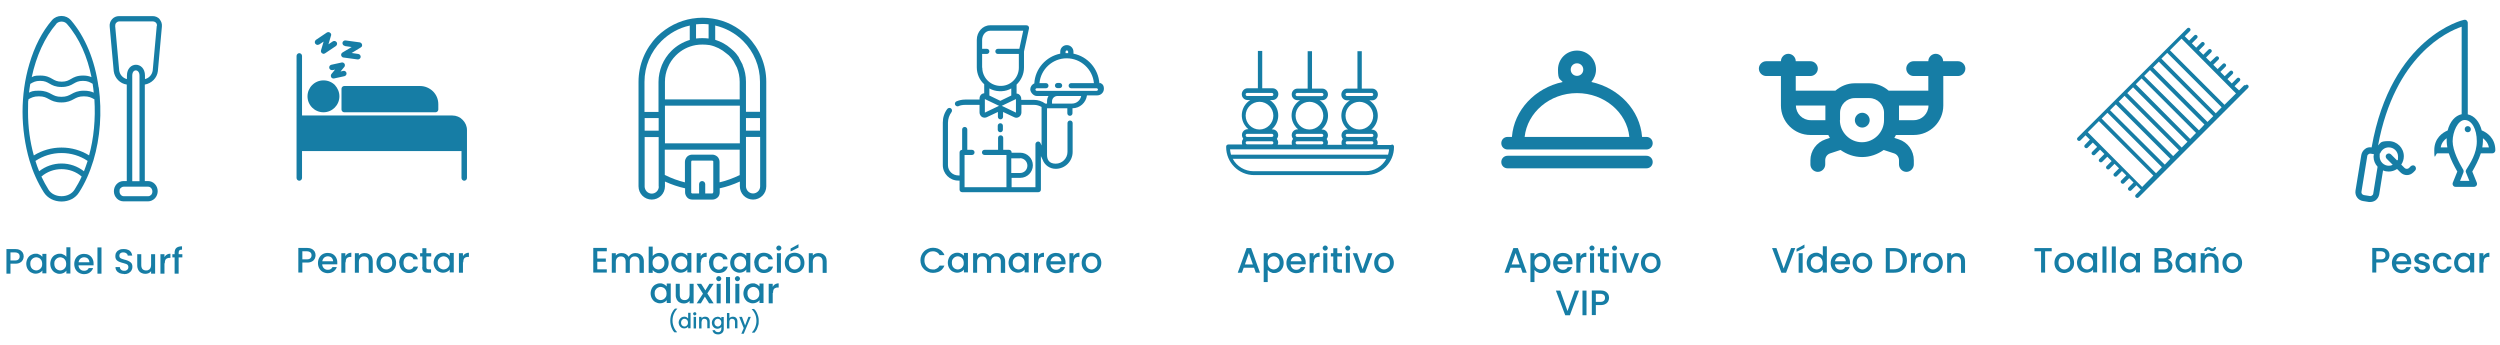 <?xml version="1.0" encoding="UTF-8"?>
<svg id="Capa_1" xmlns="http://www.w3.org/2000/svg" version="1.1" viewBox="0 0 1552 214">
  <!-- Generator: Adobe Illustrator 29.3.1, SVG Export Plug-In . SVG Version: 2.1.0 Build 151)  -->
  <defs>
    <style>
      .st0 {
        fill-rule: evenodd;
      }

      .st0, .st1 {
        fill: #167da5;
      }
    </style>
  </defs>
  <path class="st1" d="M863.7,90h-8.7c.2-.4.2-.9.3-1.3,0-.8-.3-1.6-.8-2.3.5-.7.8-1.5.8-2.3,0-2-1.6-3.6-3.6-3.6h-.4c4.8-4,5.4-11.1,1.4-15.9-.8-.9-1.6-1.7-2.6-2.3h1.7c2,0,3.6-1.7,3.6-3.7,0-2-1.6-3.6-3.6-3.6h-6.4v-23.2h-2.7v23.2h-6.4c-2,0-3.6,1.7-3.6,3.7,0,2,1.6,3.6,3.6,3.6h1.7c-5.3,3.3-6.9,10.3-3.5,15.5.6,1,1.4,1.9,2.3,2.6h-.4c-2,0-3.6,1.6-3.6,3.6,0,0,0,0,0,0,0,.8.3,1.6.8,2.3-.5.7-.8,1.5-.8,2.3,0,.4,0,.9.2,1.3h-8.9c.2-.4.2-.9.3-1.3,0-.8-.3-1.6-.8-2.3.5-.7.8-1.5.8-2.3,0-2-1.6-3.6-3.6-3.6h-.4c4.8-4,5.4-11.1,1.4-15.9-.8-.9-1.6-1.7-2.6-2.3h1.6c2,0,3.6-1.6,3.6-3.6,0-2-1.6-3.6-3.6-3.6h-6.3v-23.2h-2.7v23.2h-6.3c-2,0-3.6,1.6-3.6,3.6,0,2,1.6,3.6,3.6,3.6h1.6c-5.3,3.3-6.9,10.3-3.5,15.5.6,1,1.4,1.9,2.3,2.6h-.4c-2,0-3.6,1.6-3.6,3.6,0,0,0,0,0,0,0,.8.3,1.6.8,2.3-.5.7-.8,1.5-.8,2.3,0,.4,0,.9.2,1.3h-8.9c.2-.4.2-.9.3-1.3,0-.8-.3-1.6-.8-2.3.5-.7.8-1.5.8-2.3,0-2-1.6-3.6-3.6-3.6h-.4c4.8-4,5.4-11.1,1.4-15.9-.8-.9-1.6-1.7-2.6-2.3h1.7c2,0,3.6-1.7,3.6-3.7,0-2-1.6-3.6-3.6-3.6h-6.4v-23.2h-2.7v23.2h-6.4c-2,0-3.6,1.7-3.6,3.7,0,2,1.6,3.6,3.6,3.6h1.7c-5.3,3.3-6.9,10.3-3.5,15.5.6,1,1.4,1.9,2.3,2.6h-.4c-2,0-3.6,1.6-3.6,3.6,0,0,0,0,0,0,0,.8.3,1.6.8,2.3-.5.7-.8,1.5-.8,2.3,0,.4,0,.9.2,1.3h-8.7c-.7,0-1.3.6-1.3,1.3v.3c0,9.6,7.8,17.4,17.4,17.4h69.4c9.6,0,17.4-7.8,17.4-17.4v-.3c0-.7-.6-1.3-1.3-1.3ZM835.3,58.6c0-.5.4-.9.9-.9h15.4c.5,0,.9.4.9,1,0,0,0,0,0,0,0,.5-.4.9-.9.9h-15.4c-.5,0-.9-.4-.9-1,0,0,0,0,0,0h0ZM836.3,87.7h15.4c.5,0,.9.4.9,1,0,0,0,0,0,0,0,.5-.4.9-.9.9h-15.4c-.5,0-.9-.4-.9-1,0,0,0,0,0,0,0-.5.4-.9.9-.9h0ZM835.3,71.8c0-4.8,3.9-8.6,8.6-8.6s8.6,3.9,8.6,8.6c0,4.8-3.9,8.6-8.6,8.6-4.8,0-8.6-3.9-8.6-8.6ZM836.3,83.1h15.4c.5,0,.9.4.9,1,0,0,0,0,0,0,0,.5-.4.9-.9.9h-15.4c-.5,0-.9-.4-.9-1,0,0,0,0,0,0,0-.5.4-.9.9-.9ZM804.3,58.7c0-.5.4-1,1-1h15.3c.5,0,1,.4,1,1,0,.5-.4,1-1,1h-15.3c-.5,0-1-.4-1-1ZM805.2,87.7h15.4c.5,0,.9.5.9,1,0,0,0,0,0,0,0,.5-.4.9-.9.9h-15.4c-.5,0-.9-.5-.9-1,0,0,0,0,0,0,0-.5.4-.9.9-.9h0ZM804.3,71.8c0-4.8,3.9-8.6,8.6-8.6s8.6,3.9,8.6,8.6c0,4.8-3.9,8.6-8.6,8.6-4.8,0-8.6-3.9-8.6-8.6ZM805.2,83.1h15.4c.5,0,.9.5.9,1,0,0,0,0,0,0,0,.5-.4.9-.9.9h-15.4c-.5,0-.9-.5-.9-1,0,0,0,0,0,0,0-.5.4-.9.9-.9ZM773.3,58.6c0-.5.4-.9.9-.9h15.4c.5,0,.9.4.9,1,0,0,0,0,0,0,0,.5-.4.9-.9.9h-15.4c-.5,0-.9-.4-.9-1,0,0,0,0,0,0ZM774.2,87.7h15.4c.5,0,.9.4.9,1,0,0,0,0,0,0,0,.5-.4.9-.9.9h-15.4c-.5,0-.9-.4-.9-1,0,0,0,0,0,0,0-.5.4-.9.9-.9ZM773.3,71.8c0-4.8,3.9-8.6,8.6-8.6s8.6,3.9,8.6,8.6-3.9,8.6-8.6,8.6h0c-4.8,0-8.6-3.9-8.6-8.6ZM774.2,83.1h15.4c.5,0,.9.4.9,1,0,0,0,0,0,0,0,.5-.4.9-.9.9h-15.4c-.5,0-.9-.4-.9-1,0,0,0,0,0,0,0-.5.4-.9.9-.9ZM862.3,92.7c0,1.1-.3,2.2-.6,3.3h-97.5c-.3-1.1-.5-2.2-.6-3.3h98.8ZM847.6,106.3h-69.4c-5.4,0-10.4-3-12.9-7.7h95.3c-2.6,4.8-7.5,7.7-12.9,7.7Z"/>
  <path class="st1" d="M1393.2,52.9l-3.2,3.2-2.8-2.6,3.2-3.2c.5-.5.5-1.2,0-1.7s-1.2-.5-1.7,0l-3.2,3.2-2.7-2.7,3.2-3.2c.5-.5.5-1.2,0-1.7s-1.2-.5-1.7,0l-3.2,3.1-2.7-2.7,3.2-3.2c.5-.5.5-1.2,0-1.7s-1.2-.5-1.7,0l-3.2,3.2-2.7-2.7,3.2-3.2c.5-.5.5-1.2,0-1.7s-1.2-.5-1.7,0l-3.3,3.1-2.7-2.7,3.2-3.2c.5-.5.5-1.2,0-1.7s-1.2-.5-1.7,0l-3.2,3.2-2.7-2.7,3.2-3.2c.5-.5.5-1.2,0-1.7s-1.2-.5-1.7,0l-3.2,3.2-2.7-2.7,3.2-3.2c.5-.5.5-1.2,0-1.7s-1.2-.5-1.7,0l-3.2,3.2-2.7-2.7,3.2-3.2c.5-.5.5-1.2,0-1.7s-1.2-.5-1.7,0l-64.1,63.9s0,.1-.1.1c0,0-.1,0-.1.1l-3.7,3.7c-.5.5-.5,1.2,0,1.7.2.2.5.4.9.4s.6-.1.9-.4l3.1-3.1,2.7,2.7-3.1,3.2c-.5.5-.5,1.2,0,1.7.2.2.6.4.9.4s.6-.1.9-.4l3.1-3.1,2.7,2.7-3.1,3.1c-.5.5-.5,1.2,0,1.7.2.2.6.4.9.4s.6-.1.9-.4l3.1-3.1,2.7,2.7-3.1,3.1c-.5.5-.5,1.2,0,1.7.2.2.6.4.9.4s.6-.1.9-.4l3.1-3.1,2.7,2.7-3.1,3.1c-.5.5-.5,1.2,0,1.7.2.2.6.4.9.4s.6-.1.9-.4l3.1-3.1,2.8,2.8-3.1,3.1c-.5.5-.5,1.2,0,1.7.2.2.6.4.9.4s.6-.1.9-.4l3.1-3.1,2.7,2.7-3.1,3.1c-.5.5-.5,1.2,0,1.7.2.2.6.4.9.4s.6-.1.9-.4l3.1-3.1,2.7,2.7-3.1,3.1c-.5.5-.5,1.2,0,1.7.2.2.6.4.9.4s.6-.1.9-.4l3.1-3.1,2.7,2.7-3.1,3.1c-.5.5-.5,1.2,0,1.7.2.2.6.4.9.4s.6-.1.9-.4l67.9-67.9c.5-.5.5-1.2,0-1.7s-1.1-.5-1.5,0ZM1329.9,116.1l-33.8-34,6.9-6.9,33.8,33.8-6.9,7ZM1338.5,107.6l-33.8-34,3.6-3.6,33.8,33.8-3.6,3.7ZM1343.9,102.2l-34-33.8,3.6-3.6,33.8,33.8-3.4,3.6ZM1349.1,96.9l-33.8-33.8,3.6-3.6,33.8,33.8-3.6,3.6ZM1354.4,91.6l-33.8-33.8,3.6-3.6,33.8,33.8-3.6,3.6ZM1359.7,86.3l-33.8-34,3.6-3.6,33.8,33.8-3.6,3.7ZM1365.1,80.9l-34-33.8,3.6-3.6,33.8,33.8-3.4,3.6ZM1370.4,75.7l-33.8-33.8,3.6-3.6,33.8,33.8-3.6,3.6ZM1375.6,70.4l-33.8-34,3.6-3.6,33.8,33.8-3.6,3.7ZM1380.9,65l-33.8-33.8,7.2-7.2,33.8,34-7.2,7.1Z"/>
  <g>
    <path class="st1" d="M1156.1,70c-2.5,0-4.6,2.1-4.6,4.6s2.1,4.6,4.6,4.6,4.6-2.1,4.6-4.6-2.1-4.6-4.6-4.6Z"/>
    <path class="st1" d="M1215.4,38h-9.1c0-2.5-2.1-4.6-4.6-4.6s-4.6,2.1-4.6,4.6h-9.1c-2.5,0-4.6,2.1-4.6,4.6s2.1,4.6,4.6,4.6h9.1v9.1h-24.6c-3.2-2.8-7.4-4.6-12-4.6h-9.1c-4.6,0-8.7,1.8-12,4.6h-24.6v-9.1h9.1c2.5,0,4.6-2.1,4.6-4.6s-2.1-4.6-4.6-4.6h-9.1c0-2.5-2.1-4.6-4.6-4.6s-4.6,2.1-4.6,4.6h-9.1c-2.5,0-4.6,2.1-4.6,4.6s2.1,4.6,4.6,4.6h9.1v18.3c0,10.1,8.2,18.3,18.3,18.3h11.1c.3.6.6,1.2,1,1.8l-2.7.9c-5.6,1.9-9.4,7.1-9.4,13v2.6c0,2.5,2.1,4.6,4.6,4.6s4.6-2.1,4.6-4.6v-2.6c0-2,1.2-3.7,3.1-4.3l6.4-2.1c3.8,2.7,8.4,4.4,13.4,4.4s9.6-1.7,13.4-4.4l6.4,2.1c1.9.6,3.1,2.4,3.1,4.3v2.6c0,2.5,2.1,4.6,4.6,4.6s4.6-2.1,4.6-4.6v-2.6c0-5.9-3.7-11.2-9.4-13l-2.7-.9c.3-.6.7-1.2,1-1.8h11.1c10.1,0,18.3-8.2,18.3-18.3v-18.3h9.1c2.5,0,4.6-2.1,4.6-4.6s-2.1-4.6-4.6-4.6h0ZM1124,74.6c-5,0-9.1-4.1-9.1-9.1h18.3v9.1h-9.1ZM1142.3,74.6v-4.6c0-5,4.1-9.1,9.1-9.1h9.1c5,0,9.1,4.1,9.1,9.1v4.6c0,7.5-6.2,13.7-13.7,13.7s-13.7-6.2-13.7-13.7ZM1188,74.6h-9.1v-9.1h18.3c0,5-4.1,9.1-9.1,9.1Z"/>
  </g>
  <path class="st0" d="M429.9,11.5s0,0,0,0c-8.2,1.3-15.9,5.2-21.9,11.1-7.4,7.5-11.6,17.6-11.6,28.1v65c0,2.2.9,4.3,2.4,5.8,1.5,1.5,3.6,2.4,5.8,2.4h0c2.2,0,4.3-.9,5.8-2.4,1.5-1.5,2.4-3.6,2.4-5.8v-3c4.2,1.9,8.3,3.3,12.5,4.2v2.5c0,1.2.5,2.3,1.3,3.2s2,1.3,3.2,1.3h12.5c1.2,0,2.3-.5,3.2-1.3s1.3-2,1.3-3.2v-2.5c4.2-.9,8.3-2.3,12.5-4.2v3c0,2.2.9,4.3,2.4,5.8,1.5,1.5,3.6,2.4,5.8,2.4h0c2.2,0,4.3-.9,5.8-2.4,1.5-1.5,2.4-3.6,2.4-5.8V50.7c0-10.5-4.2-20.6-11.6-28.1-6-6-13.7-9.9-21.9-11.1,0,0,0,0,0,0-2-.3-4.1-.5-6.1-.5,0,0-.9,0,0,0-2.1,0-4.1.2-6.1.5ZM442.8,119.5v-19.2c0-.2,0-.3-.2-.4s-.3-.2-.4-.2h-12.5c-.2,0-.3,0-.4.2s-.2.3-.2.4v19.2c0,.2,0,.3.2.4.1.1.3.2.4.2h4.3v-5.8c0-1.1.9-1.9,1.9-1.9s1.9.9,1.9,1.9v5.8h4.3c.2,0,.3,0,.4-.2.1-.1.2-.3.2-.4ZM471.8,85h-8.7v30.7c0,1.1.5,2.3,1.3,3.1s1.9,1.3,3.1,1.3h0c1.2,0,2.3-.5,3.1-1.3s1.3-1.9,1.3-3.1c0,0,0-30.7,0-30.7ZM408.9,115.8v-30.7h-8.7v30.7c0,1.1.5,2.3,1.3,3.1s1.9,1.3,3.1,1.3h0c1.2,0,2.3-.5,3.1-1.3s1.3-1.9,1.3-3.1ZM459.2,108.5v-15.6h-46.5v15.7c4.2,2.1,8.3,3.6,12.5,4.6v-12.7c0-1.2.5-2.3,1.3-3.2.8-.8,2-1.3,3.2-1.3h12.5c1.2,0,2.3.5,3.2,1.3.8.8,1.3,2,1.3,3.2v12.7c4.2-1,8.3-2.5,12.5-4.5ZM412.8,65.6v23.4h46.5v-23.4s-46.5,0-46.5,0ZM463.1,73.3v7.8h8.7v-7.8h-8.7ZM400.2,73.3v7.8h8.7v-7.8s-8.7,0-8.7,0ZM443.8,15.8c6.6,1.5,12.7,4.8,17.5,9.6,6.7,6.7,10.5,15.8,10.5,25.3v18.7h-8.7v-18.7c0-3.6-.7-7.1-2.1-10.4,0,0,0-.1,0-.2l-2.3-4.3c0,0,0-.1,0-.2-1-1.5-2.1-2.9-3.4-4.1l-1.6-1.4c-2.8-2.5-6.2-4.3-9.7-5.4v-9ZM428.2,15.8v9c-4.3,1.3-8.2,3.6-11.4,6.8-2.5,2.5-4.5,5.5-5.9,8.8-1.3,3.3-2.1,6.8-2.1,10.4v18.7h-8.7v-18.7c0-9.5,3.8-18.6,10.5-25.3,4.9-4.8,10.9-8.2,17.5-9.6ZM459.2,61.7v-10.9c0-3-.6-6-1.7-8.8,0,0-2.2-4.2-2.2-4.2-.8-1.2-1.7-2.3-2.8-3.4l-1.5-1.2c-3-2.6-6.6-4.4-10.4-5.2-2.9-.4-5.8-.5-8.7,0-4.6.8-8.9,3-12.3,6.4-2.2,2.2-3.9,4.7-5,7.5-1.2,2.8-1.8,5.8-1.8,8.9v10.9s46.5,0,46.5,0ZM439.9,15.1v8.8c-2.6-.3-5.2-.3-7.8,0v-8.8c1.3-.1,2.6-.2,3.9-.2h0c1.3,0,2.6,0,3.9.2Z"/>
  <g>
    <path class="st1" d="M1533.9,80.2c0-1-.8-1.9-1.9-1.9s-1.9.8-1.9,1.9.8,1.9,1.9,1.9,1.9-.8,1.9-1.9Z"/>
    <path class="st1" d="M1540.7,81.1c-1.4-5.5-4.5-9.2-8.7-10.1V14.2c0-.6-.3-1.1-.7-1.5s-1-.5-1.6-.4c-.5,0-45.3,10.5-57.4,79.2-1.5-.2-2.9,0-4.1,1-1.2.9-2,2.2-2.3,3.7l-3.6,22.1c-.5,3.1,1.5,6,4.6,6.5l3.7.6c.3,0,.6,0,.9,0,1.2,0,2.3-.4,3.2-1,1.2-.9,2-2.2,2.3-3.7l2.4-14.9c1.1.5,2.3.7,3.5.7,1.9,0,3.7-.6,5.2-1.6l2.1,2.1c1.1,1.1,2.5,1.7,4,1.7s2.9-.6,4-1.7l1.1-1.1c.7-.7.7-1.9,0-2.7s-1.9-.7-2.7,0l-1.1,1.1c-.7.7-2,.7-2.7,0l-2.1-2.1c1-1.5,1.6-3.3,1.6-5.2,0-5.2-4.2-9.4-9.4-9.4s-4.9,1-6.6,2.7c10.4-55.7,42.9-70.7,51.9-73.7v54.3c-4.1.9-7.3,4.6-8.7,10.1-3.1,1.3-8.3,4.7-8.3,12.3s.8,1.9,1.9,1.9h7.1c1.3,4,3.4,8,5.3,11.3l-2.8,6.9c-.2.6-.2,1.2.2,1.8s.9.8,1.6.8h11.3c.6,0,1.2-.3,1.6-.8.4-.5.4-1.2.2-1.8l-2.8-6.9c1.9-3.3,4-7.3,5.3-11.3h7.1c1,0,1.9-.8,1.9-1.9,0-7.6-5.2-11-8.3-12.3h0ZM1473.3,120.2c0,.5-.4.9-.8,1.2s-.9.4-1.3.3l-3.7-.6c-1-.2-1.7-1.1-1.5-2.1l3.6-22.1c0-.5.4-.9.8-1.2s.9-.4,1.3-.3l2,.3c0,.5-.2,1-.2,1.5,0,2.4.9,4.6,2.5,6.3l-2.7,16.7h0ZM1483,91.5c3.1,0,5.7,2.5,5.7,5.7s-.2,1.7-.6,2.4l-3.8-3.8c-.7-.7-1.9-.7-2.7,0s-.7,1.9,0,2.7l3.8,3.8c-.7.4-1.5.6-2.4.6-3.1,0-5.7-2.5-5.7-5.7s.2-1.5.4-2.2h0c.9-2.1,2.9-3.5,5.2-3.5h0ZM1515.2,91.5c.5-2.8,2-4.5,3.7-5.7,0,.6,0,1.3,0,1.9,0,1.2.2,2.5.4,3.8h-4ZM1530.9,107.1l2.1,5.2h-5.8l2.1-5.2c.2-.5.2-1.2-.1-1.7-2.5-4.1-6.6-11.9-6.6-17.7s3.2-13.2,7.5-13.2,7.5,5.5,7.5,13.2-4.1,13.6-6.6,17.7c-.3.5-.4,1.1-.1,1.7h0ZM1541,91.5c.2-1.3.4-2.6.4-3.8s0-1.3,0-1.9c1.6,1.2,3.2,3,3.7,5.7h-4Z"/>
  </g>
  <g>
    <path class="st1" d="M1022.1,85h-2.7c-1.3-16.7-14.4-30.4-31.5-34.1,1.8-2.1,2.9-4.8,2.9-7.7,0-6.5-5.2-11.8-11.8-11.8s-11.8,5.2-11.8,11.8,1.2,5.6,2.9,7.7c-17.1,3.7-30.2,17.4-31.5,34.1h-2.7c-2.2,0-3.9,1.7-3.9,3.9s1.7,3.9,3.9,3.9h86.2c2.2,0,3.9-1.7,3.9-3.9s-1.7-3.9-3.9-3.9ZM979,39.3c2.2,0,3.9,1.7,3.9,3.9s-1.7,3.9-3.9,3.9-3.9-1.7-3.9-3.9,1.7-3.9,3.9-3.9ZM946.5,85c1.6-15.1,15.5-27.2,32.5-27.2s31,12,32.5,27.2h-65Z"/>
    <path class="st1" d="M1022.1,96.7h-86.2c-2.2,0-3.9,1.7-3.9,3.9s1.7,3.9,3.9,3.9h86.2c2.2,0,3.9-1.7,3.9-3.9s-1.7-3.9-3.9-3.9Z"/>
  </g>
  <path class="st1" d="M184.1,34.7c0-.9.8-1.7,1.7-1.7s1.7.8,1.7,1.7v37h93.3c2.5,0,4.8,1,6.4,2.7,1.7,1.7,2.7,3.9,2.7,6.4v29.7c0,.9-.8,1.7-1.7,1.7s-1.7-.8-1.7-1.7v-16.7h-99v16.7c0,.9-.8,1.7-1.7,1.7s-1.7-.8-1.7-1.7V34.7h0ZM198.1,27.6c-.8.5-1.8.3-2.4-.5-.5-.8-.3-1.8.5-2.4l6.7-4.5c.8-.5,1.8-.3,2.4.5.3.4.4,1,.2,1.4l-1.6,5.4,2.7-1.8c.8-.5,1.8-.3,2.4.5.5.8.3,1.8-.5,2.4l-6.7,4.5c-.4.3-.9.4-1.4.2-.9-.3-1.4-1.2-1.1-2.1l1.6-5.4-2.7,1.8h0ZM214.1,28.5c-.9-.1-1.6-1-1.5-1.9s1-1.6,1.9-1.5l8.8,1.2c.9.1,1.6,1,1.5,1.9,0,.6-.4,1-.9,1.3l-5.6,3.4,4.1.6c.9.1,1.6,1,1.5,1.9-.1.9-1,1.6-1.9,1.5l-8.8-1.2c-.5,0-.9-.4-1.2-.8-.5-.8-.2-1.8.6-2.3l5.7-3.4-4.1-.6h0ZM206.4,43.5c-.9.2-1.8-.4-2-1.3-.2-.9.4-1.8,1.3-2l6.4-1.4c.9-.2,1.8.4,2,1.3.1.5,0,1.1-.4,1.5l-2.3,2.8,1.7-.4c.9-.2,1.8.4,2,1.3.2.9-.4,1.8-1.3,2l-6.4,1.4c-.5.1-1,0-1.4-.3-.7-.6-.8-1.7-.3-2.4l2.3-2.8-1.7.4ZM270.4,69.7h-56.7c-.9,0-1.7-.8-1.7-1.7v-12.9c0-.9.8-1.7,1.7-1.7h47.1c3.1,0,5.9,1.3,8,3.3,2.1,2.1,3.3,4.9,3.3,8v3.3c0,.9-.8,1.7-1.7,1.7h0ZM200.9,49.9c2.7,0,5.2,1.1,7,2.9h0c1.7,1.9,2.8,4.3,2.8,7s-1.1,5.2-2.9,7c-1.8,1.8-4.3,2.9-7,2.9s-5.2-1.1-7-2.9c-1.8-1.8-2.9-4.3-2.9-7s1.1-5.2,2.9-7c1.8-1.8,4.3-2.9,7-2.9h0Z"/>
  <g>
    <path class="st1" d="M14.7,159.2c0,.7-.2,1.4-.5,2.1-.4.7-.9,1.3-1.7,1.7-.8.5-1.8.7-3.2.7h-2.8v6.2h-2.5v-15.3h5.3c1.2,0,2.2.2,3,.6.8.4,1.4,1,1.8,1.6.4.7.6,1.5.6,2.3ZM6.5,161.7h2.8c1,0,1.7-.2,2.2-.7s.7-1.1.7-1.8-.2-1.4-.7-1.8-1.2-.7-2.2-.7h-2.8v5Z"/>
    <path class="st1" d="M16.3,163.8c0-1.2.3-2.3.8-3.3.5-.9,1.2-1.7,2.1-2.2s1.8-.8,2.9-.8,1.3,0,1.8.3c.5.2,1,.4,1.4.7.4.3.7.6,1,.9v-1.8h2.5v12.1h-2.5v-1.8c-.2.4-.6.7-1,1-.4.3-.9.5-1.4.7s-1.2.3-1.8.3c-1,0-2-.3-2.9-.8-.9-.5-1.6-1.3-2.1-2.2-.5-.9-.8-2-.8-3.3ZM26.2,163.8c0-.9-.2-1.6-.5-2.2-.4-.6-.8-1.1-1.4-1.4-.6-.3-1.2-.5-1.8-.5s-1.2.2-1.8.5c-.6.3-1,.8-1.4,1.4s-.5,1.3-.5,2.2.2,1.6.5,2.2.8,1.1,1.4,1.4c.6.3,1.2.5,1.8.5s1.2-.2,1.8-.5c.6-.3,1-.8,1.4-1.4.4-.6.5-1.4.5-2.2Z"/>
    <path class="st1" d="M31.2,163.8c0-1.2.3-2.3.8-3.3.5-.9,1.2-1.7,2.1-2.2s1.8-.8,2.9-.8,1.1,0,1.6.2c.5.2,1,.4,1.5.7.4.3.8.6,1.1,1v-5.9h2.5v16.3h-2.5v-1.8c-.2.4-.6.7-1,1-.4.3-.9.6-1.4.7-.5.2-1.1.3-1.8.3-1.1,0-2-.3-2.9-.8-.9-.5-1.6-1.3-2.1-2.2-.5-.9-.8-2-.8-3.3ZM41.1,163.8c0-.9-.2-1.6-.5-2.2-.4-.6-.8-1.1-1.4-1.4-.6-.3-1.2-.5-1.8-.5s-1.2.2-1.8.5c-.6.3-1,.8-1.4,1.4s-.5,1.3-.5,2.2.2,1.6.5,2.2.8,1.1,1.4,1.4c.6.3,1.2.5,1.8.5s1.2-.2,1.8-.5c.6-.3,1-.8,1.4-1.4.4-.6.5-1.4.5-2.2Z"/>
    <path class="st1" d="M48.3,164.8v-2h7.2c0-.5-.1-.9-.3-1.3-.2-.4-.4-.7-.7-1s-.7-.5-1.1-.6-.8-.2-1.3-.2-1.2.2-1.7.5c-.5.3-.9.7-1.2,1.3-.3.6-.5,1.2-.5,2v1c0,.7.2,1.4.5,1.9.3.5.7,1,1.3,1.3.5.3,1.1.4,1.8.4s1.4-.2,1.8-.5c.4-.3.8-.7,1-1.2h2.7c-.2.7-.6,1.3-1.1,1.9-.5.6-1.1,1-1.9,1.4-.7.3-1.6.5-2.6.5s-2.2-.3-3.1-.8c-.9-.5-1.6-1.2-2.2-2.2-.5-.9-.8-2-.8-3.3s.3-2.4.8-3.3c.5-.9,1.2-1.7,2.1-2.2.9-.5,2-.8,3.1-.8s2.2.2,3.1.7c.9.5,1.6,1.2,2.1,2.1.5.9.8,1.9.8,3.1s0,.4,0,.6c0,.2,0,.4,0,.6h-9.7Z"/>
    <path class="st1" d="M60.5,169.9v-16.3h2.5v16.3h-2.5Z"/>
    <path class="st1" d="M77.1,170.1c-1,0-1.9-.2-2.8-.5-.8-.4-1.5-.9-1.9-1.5-.5-.7-.7-1.4-.7-2.3h2.7c0,.3.1.6.2.9s.3.5.5.7c.2.2.5.4.8.5.3.1.7.2,1.1.2s1.1,0,1.5-.3c.4-.2.7-.5.9-.8.2-.3.3-.7.3-1.2s-.1-.9-.4-1.3c-.3-.3-.7-.6-1.2-.7s-1-.3-1.6-.5c-.6-.1-1.1-.3-1.7-.5-.6-.2-1.1-.4-1.6-.7-.5-.3-.9-.7-1.2-1.2s-.4-1.2-.4-2,.2-1.7.7-2.3c.4-.7,1.1-1.2,1.8-1.5.8-.4,1.7-.5,2.8-.5s1.9.2,2.6.5c.8.3,1.4.8,1.8,1.4s.7,1.4.8,2.2h-2.8c0-.4-.1-.7-.4-1-.2-.3-.5-.5-.9-.7s-.8-.3-1.4-.3c-.5,0-.9,0-1.3.2-.4.2-.7.4-.9.7-.2.3-.3.7-.3,1.2s.1.9.4,1.2c.3.3.7.5,1.2.7.5.2,1,.3,1.6.5.6.1,1.1.3,1.7.5.6.2,1.1.5,1.6.8.5.3.9.7,1.2,1.2s.4,1.2.4,2-.2,1.5-.6,2.2-1,1.2-1.8,1.7c-.8.4-1.7.6-2.9.6Z"/>
    <path class="st1" d="M87.7,157.8v6.8c0,1.1.3,2,.8,2.5s1.3.8,2.2.8,1.2-.1,1.6-.4c.5-.2.8-.6,1.1-1.1.2-.5.4-1.1.4-1.9l.6,2.7c-.2.6-.5,1.1-.9,1.5-.4.4-.9.8-1.5,1-.6.2-1.2.3-1.8.3-.9,0-1.8-.2-2.5-.6-.8-.4-1.4-1-1.8-1.7-.4-.8-.7-1.7-.7-2.8v-7.1h2.5ZM96.3,157.8v12.1h-2.5v-12.1h2.5Z"/>
    <path class="st1" d="M99.6,169.9v-12.1h2.5v12.1h-2.5ZM102.1,163.5l-.7-.9c0-.7,0-1.4.3-2,.2-.6.5-1.2.8-1.6.4-.5.8-.8,1.4-1.1.6-.3,1.2-.4,1.9-.4v2.6h-.6c-.5,0-.9,0-1.2.2-.4.1-.7.3-.9.5-.3.2-.5.6-.6,1-.1.4-.2,1-.2,1.6Z"/>
    <path class="st1" d="M107,159.8v-2h6.2v2h-6.2ZM108.4,169.9v-13c0-1.4.4-2.4,1.1-3,.7-.6,1.9-1,3.5-1v2.1c-.8,0-1.3.1-1.6.4-.3.3-.5.8-.5,1.5v13h-2.5Z"/>
  </g>
  <g>
    <path class="st1" d="M99.2,12c-1.1-1.3-2.7-2-4.4-2h-20.9c-1.7,0-3.3.7-4.4,2-1.1,1.3-1.6,2.9-1.4,4.6l2.5,27.6s0,0,0,0c.6,4.3,3.9,7.7,8.1,8.3v59.9h-2c-1.6,0-3.2.7-4.3,1.9-1.1,1.2-1.7,2.8-1.7,4.4,0,3.5,2.7,6.3,6,6.3h15.2c1.6,0,3.1-.7,4.3-1.9,1.1-1.2,1.7-2.8,1.7-4.4,0-3.5-2.7-6.3-6-6.3h-2v-59.9c4.2-.7,7.6-4.1,8.1-8.3,0,0,0,0,0,0l2.5-27.6c.2-1.7-.3-3.3-1.4-4.6h0ZM94.6,118.9c0,.8-.3,1.6-.8,2.1-.5.5-1.1.8-1.8.8h-15.2c-1.4,0-2.6-1.3-2.6-3s.3-1.6.8-2.1c.5-.5,1.1-.8,1.8-.8h15.2c1.4,0,2.6,1.3,2.6,3h0ZM82.1,112.5V47c0-2.3,1.1-3.3,2.2-3.3s2.3,1,2.3,3.3v65.5h-4.5ZM97.3,16.2s0,0,0,0l-2.5,27.6c-.4,2.6-2.3,4.7-4.8,5.3v-2.2c0-4.4-2.8-6.7-5.6-6.7s-5.6,2.3-5.6,6.7v2.2c-2.5-.6-4.4-2.7-4.8-5.3l-2.5-27.6s0,0,0,0c0-.7.1-1.4.6-2,.5-.5,1.1-.9,1.9-.9h20.9c.7,0,1.4.3,1.9.8.5.5.7,1.2.6,2h0Z"/>
    <path class="st1" d="M61.2,54.2c-2.3-16.9-8.3-31.3-17.2-41.7-1.4-1.6-3.5-2.6-5.8-2.6h0c-2.3,0-4.4.9-5.9,2.6-6.2,7.2-10.9,16.4-14.1,27.3-2.8,9.4-4.2,19.6-4.2,29.6s1.5,20.7,4.3,30.2c2.1,7.1,5.1,13.8,8.9,19.8,2.3,3.6,6.4,5.7,11,5.7h0c4.6,0,8.7-2.1,10.9-5.7,3.7-5.7,6.7-12.5,8.9-19.8,4.2-13.9,5.4-30,3.3-45.4h0ZM34.9,14.8c.8-.9,2-1.4,3.3-1.4h0c1.3,0,2.5.5,3.3,1.4,7.9,9,12.8,20.7,15.3,33.1-1.3-.6-2.9-1-5.2-1-3.8,0-5.8,1.1-7.5,2.1-1.6.9-2.9,1.7-5.8,1.7s-4.2-.8-5.8-1.7c-1.7-1-3.7-2.1-7.5-2.1s-4,.4-5.3,1c2.8-13.1,8.1-24.8,15.3-33.1h0ZM18.8,52.1c0,0,.2-.1.3-.2,1.6-.9,2.9-1.7,5.8-1.7s4.2.8,5.8,1.7c1.7,1,3.7,2.1,7.5,2.1s5.8-1.1,7.5-2.1c1.6-.9,2.9-1.7,5.8-1.7s4.2.8,5.8,1.7c0,0,.1,0,.2.1.3,1.8.5,3.7.7,5.5-1.5-.7-3.4-1.2-6.1-1.2-3.9,0-6,1.1-7.8,2.1-1.7.9-3.1,1.7-6.2,1.7s-4.5-.8-6.2-1.7c-1.8-1-3.9-2.1-7.8-2.1s-4.6.5-6.1,1.2c.2-1.8.5-3.7.8-5.5h0ZM46.3,117.7c-1.6,2.6-4.7,4.1-8.1,4.1h0c-3.4,0-6.5-1.5-8.1-4.1-1.6-2.6-3.1-5.3-4.4-8.1,3.5-3,7.9-4.6,12.5-4.6s9.1,1.6,12.5,4.6c-1.3,2.9-2.8,5.6-4.4,8.1h0ZM52.1,106.3c-4-3.1-8.8-4.8-13.9-4.8s-9.9,1.7-13.9,4.8c-.9-2.1-1.6-4.2-2.3-6.4,4.8-3.2,10.4-4.9,16.2-4.9s11.5,1.7,16.2,4.9c-.7,2.2-1.5,4.4-2.3,6.5h0ZM55.4,96.5c-5.1-3.2-11.1-4.9-17.2-4.9s-12.1,1.7-17.2,4.9c-2.4-8.6-3.6-17.6-3.6-27s.1-5.3.3-7.9c0,0,0,0,0,0,1.7-.9,3.2-1.8,6.4-1.8s4.5.8,6.2,1.7c1.8,1,3.9,2.1,7.8,2.1s6-1.1,7.8-2.1c1.7-.9,3.1-1.7,6.2-1.7s4.6.8,6.4,1.8c0,0,0,0,.1,0,.8,12.2-.4,24.4-3.3,34.9h0Z"/>
  </g>
  <g>
    <path class="st1" d="M195.9,158.5c0,.7-.2,1.4-.5,2.1-.4.7-.9,1.3-1.7,1.7-.8.5-1.8.7-3.2.7h-2.8v6.2h-2.5v-15.3h5.3c1.2,0,2.2.2,3,.6.8.4,1.4,1,1.8,1.6.4.7.6,1.5.6,2.3ZM187.7,161h2.8c1,0,1.7-.2,2.2-.7s.7-1.1.7-1.8-.2-1.4-.7-1.8-1.2-.7-2.2-.7h-2.8v5Z"/>
    <path class="st1" d="M199.6,164.2v-2h7.2c0-.5-.1-.9-.3-1.3-.2-.4-.4-.7-.7-1s-.7-.5-1.1-.6-.8-.2-1.3-.2-1.2.2-1.7.5c-.5.3-.9.7-1.2,1.3-.3.6-.5,1.2-.5,2v1c0,.7.2,1.4.5,1.9.3.5.7,1,1.3,1.3.5.3,1.1.4,1.8.4s1.4-.2,1.8-.5c.4-.3.8-.7,1-1.2h2.7c-.2.7-.6,1.3-1.1,1.9-.5.6-1.1,1-1.9,1.4-.7.3-1.6.5-2.6.5s-2.2-.3-3.1-.8c-.9-.5-1.6-1.2-2.2-2.2-.5-.9-.8-2-.8-3.3s.3-2.4.8-3.3c.5-.9,1.2-1.7,2.1-2.2.9-.5,2-.8,3.1-.8s2.2.2,3.1.7c.9.5,1.6,1.2,2.1,2.1.5.9.8,1.9.8,3.1s0,.4,0,.6c0,.2,0,.4,0,.6h-9.7Z"/>
    <path class="st1" d="M211.9,169.3v-12.1h2.5v12.1h-2.5ZM214.4,162.9l-.7-.9c0-.7,0-1.4.3-2,.2-.6.5-1.2.8-1.6.4-.5.8-.8,1.4-1.1.6-.3,1.2-.4,1.9-.4v2.6h-.6c-.5,0-.9,0-1.2.2-.4.1-.7.3-.9.5-.3.2-.5.6-.6,1-.1.4-.2,1-.2,1.6Z"/>
    <path class="st1" d="M220.3,169.3v-12.1h2.5v12.1h-2.5ZM228.9,169.3v-6.8c0-1.1-.3-2-.8-2.5-.6-.6-1.3-.8-2.2-.8s-1.2.1-1.6.4c-.5.2-.8.6-1.1,1.1-.3.5-.4,1.1-.4,1.9l-.7-2.7c.2-.6.5-1.1.9-1.5.4-.4.9-.8,1.5-1,.6-.2,1.2-.3,1.9-.3,1,0,1.8.2,2.6.6.7.4,1.3,1,1.8,1.7.4.8.6,1.7.6,2.8v7.2h-2.5Z"/>
    <path class="st1" d="M239.8,169.5c-1.1,0-2.2-.3-3.1-.8-.9-.5-1.6-1.2-2.2-2.2-.5-.9-.8-2-.8-3.3s.3-2.4.8-3.3c.5-.9,1.3-1.7,2.2-2.2.9-.5,2-.8,3.1-.8s2.2.3,3.1.8,1.7,1.2,2.2,2.2.8,2,.8,3.3-.3,2.4-.8,3.3c-.6.9-1.3,1.7-2.3,2.2-1,.5-2,.8-3.2.8ZM239.8,167.3c.6,0,1.2-.1,1.8-.5.6-.3,1-.8,1.4-1.4s.5-1.4.5-2.3-.2-1.7-.5-2.3c-.4-.6-.8-1-1.4-1.3-.6-.3-1.1-.4-1.8-.4s-1.2.1-1.8.4c-.5.3-1,.7-1.3,1.3-.3.6-.5,1.4-.5,2.3s.2,1.7.5,2.3c.3.6.8,1.1,1.3,1.4.5.3,1.1.5,1.7.5Z"/>
    <path class="st1" d="M247.8,163.2c0-1.3.3-2.4.8-3.3.5-.9,1.2-1.7,2.1-2.2s1.9-.8,3.1-.8,2.7.4,3.7,1.1c1,.7,1.6,1.7,1.9,3h-2.7c-.2-.6-.6-1.1-1-1.4-.5-.3-1.1-.5-1.8-.5s-1.3.2-1.8.5c-.5.3-.9.8-1.2,1.4-.3.6-.4,1.4-.4,2.2s.1,1.6.4,2.3c.3.6.7,1.1,1.2,1.4.5.3,1.1.5,1.8.5s1.4-.2,1.8-.5c.5-.3.8-.8,1.1-1.4h2.7c-.3,1.2-1,2.2-1.9,2.9-1,.7-2.2,1.1-3.7,1.1s-2.2-.3-3.1-.8c-.9-.5-1.6-1.2-2.1-2.2-.5-.9-.8-2-.8-3.3Z"/>
    <path class="st1" d="M267.7,159.2h-6.9v-2h6.9v2ZM262.2,165.9v-11.8h2.5v11.8c0,.5.1.8.3,1,.2.2.6.3,1.1.3h1.5v2.1h-2c-.7,0-1.3-.1-1.9-.3-.5-.2-.9-.6-1.2-1.1-.3-.5-.4-1.1-.4-2Z"/>
    <path class="st1" d="M269.2,163.2c0-1.2.3-2.3.8-3.3.5-.9,1.2-1.7,2.1-2.2s1.8-.8,2.9-.8,1.3,0,1.8.3c.5.2,1,.4,1.4.7.4.3.7.6,1,.9v-1.8h2.5v12.1h-2.5v-1.8c-.2.4-.6.7-1,1-.4.3-.9.5-1.4.7s-1.2.3-1.8.3c-1,0-2-.3-2.9-.8-.9-.5-1.6-1.3-2.1-2.2-.5-.9-.8-2-.8-3.3ZM279.1,163.2c0-.9-.2-1.6-.5-2.2-.4-.6-.8-1.1-1.4-1.4-.6-.3-1.2-.5-1.8-.5s-1.2.2-1.8.5c-.6.3-1,.8-1.4,1.4s-.5,1.3-.5,2.2.2,1.6.5,2.2.8,1.1,1.4,1.4c.6.3,1.2.5,1.8.5s1.2-.2,1.8-.5c.6-.3,1-.8,1.4-1.4.4-.6.5-1.4.5-2.2Z"/>
    <path class="st1" d="M284.9,169.3v-12.1h2.5v12.1h-2.5ZM287.4,162.9l-.7-.9c0-.7,0-1.4.3-2,.2-.6.5-1.2.8-1.6.4-.5.8-.8,1.4-1.1.6-.3,1.2-.4,1.9-.4v2.6h-.6c-.5,0-.9,0-1.2.2-.4.1-.7.3-.9.5-.3.2-.5.6-.6,1-.1.4-.2,1-.2,1.6Z"/>
  </g>
  <g>
    <path class="st1" d="M571.4,161.6c0-1.1.2-2.2.6-3.1.4-1,1-1.8,1.7-2.5s1.6-1.2,2.5-1.6c.9-.4,2-.6,3-.6s2.1.2,3,.5c.9.4,1.8.9,2.5,1.6.7.7,1.3,1.5,1.6,2.5h-3c-.3-.5-.6-1-1-1.3-.4-.4-.9-.6-1.4-.8-.5-.2-1.1-.3-1.7-.3-1,0-1.9.2-2.7.7-.8.5-1.4,1.1-1.9,1.9s-.7,1.8-.7,3,.2,2.1.7,3c.4.8,1.1,1.5,1.9,2s1.7.7,2.7.7,1.2,0,1.7-.3c.5-.2,1-.4,1.4-.8.4-.4.7-.8,1-1.3h3c-.4,1-.9,1.8-1.6,2.5-.7.7-1.5,1.2-2.5,1.5-.9.3-1.9.5-3,.5s-2.1-.2-3-.6c-.9-.4-1.8-.9-2.5-1.6-.7-.7-1.3-1.5-1.7-2.5-.4-1-.6-2-.6-3.1Z"/>
    <path class="st1" d="M588.4,163.2c0-1.2.3-2.3.8-3.3.5-.9,1.2-1.7,2.1-2.2s1.8-.8,2.9-.8,1.3,0,1.8.3c.5.2,1,.4,1.4.7.4.3.7.6,1,.9v-1.8h2.5v12.1h-2.5v-1.8c-.2.4-.6.7-1,1-.4.3-.9.5-1.4.7-.5.2-1.2.3-1.8.3-1,0-2-.3-2.9-.8-.9-.5-1.6-1.3-2.1-2.2-.5-.9-.8-2-.8-3.3ZM598.3,163.2c0-.9-.2-1.6-.5-2.2-.4-.6-.8-1.1-1.4-1.4s-1.2-.5-1.8-.5-1.2.2-1.8.5c-.6.3-1,.8-1.4,1.4-.4.6-.5,1.3-.5,2.2s.2,1.6.5,2.2c.4.6.8,1.1,1.4,1.4.6.3,1.2.5,1.8.5s1.2-.2,1.8-.5,1-.8,1.4-1.4c.4-.6.5-1.4.5-2.2Z"/>
    <path class="st1" d="M604.1,169.3v-12.1h2.5v12.1h-2.5ZM612.7,169.3v-6.8c0-1.1-.3-2-.8-2.5-.6-.6-1.3-.8-2.2-.8s-1.2.1-1.6.4c-.5.2-.8.6-1.1,1.1-.3.5-.4,1.1-.4,1.9l-.7-2.7c.2-.6.5-1.1.9-1.5.4-.4.9-.8,1.5-1s1.2-.3,1.9-.3c1,0,1.8.2,2.6.6.7.4,1.3,1,1.8,1.7.4.8.7,1.7.7,2.8v7.2h-2.5ZM621.3,169.3v-6.8c0-1.1-.3-2-.8-2.5-.6-.6-1.3-.8-2.2-.8s-1.2.1-1.6.4c-.5.2-.8.6-1.1,1.1-.2.5-.4,1.1-.4,1.9l-.8-2.7c.2-.6.5-1.1,1-1.5.4-.4,1-.8,1.6-1s1.2-.3,1.9-.3c1,0,1.8.2,2.6.6.7.4,1.3,1,1.8,1.7.4.8.7,1.7.7,2.8v7.2h-2.5Z"/>
    <path class="st1" d="M626.1,163.2c0-1.2.3-2.3.8-3.3.5-.9,1.2-1.7,2.1-2.2s1.8-.8,2.9-.8,1.3,0,1.8.3c.5.2,1,.4,1.4.7.4.3.7.6,1,.9v-1.8h2.5v12.1h-2.5v-1.8c-.2.4-.6.7-1,1-.4.3-.9.5-1.4.7-.5.2-1.2.3-1.8.3-1,0-2-.3-2.9-.8-.9-.5-1.6-1.3-2.1-2.2-.5-.9-.8-2-.8-3.3ZM636.1,163.2c0-.9-.2-1.6-.5-2.2-.4-.6-.8-1.1-1.4-1.4s-1.2-.5-1.8-.5-1.2.2-1.8.5c-.6.3-1,.8-1.4,1.4-.4.6-.5,1.3-.5,2.2s.2,1.6.5,2.2c.4.6.8,1.1,1.4,1.4.6.3,1.2.5,1.8.5s1.2-.2,1.8-.5,1-.8,1.4-1.4c.4-.6.5-1.4.5-2.2Z"/>
    <path class="st1" d="M641.9,169.3v-12.1h2.5v12.1h-2.5ZM644.4,162.9l-.7-.9c0-.7,0-1.4.3-2s.5-1.2.8-1.6c.4-.5.8-.8,1.4-1.1.6-.3,1.2-.4,1.9-.4v2.6h-.6c-.5,0-.9,0-1.2.2-.4.1-.7.3-.9.5-.3.2-.5.6-.6,1-.1.4-.2,1-.2,1.6Z"/>
    <path class="st1" d="M651.7,164.2v-2h7.2c0-.5-.1-.9-.3-1.3s-.4-.7-.7-1c-.3-.3-.7-.5-1.1-.6s-.8-.2-1.3-.2-1.2.2-1.7.5c-.5.3-.9.7-1.2,1.3-.3.6-.5,1.2-.5,2v1c0,.7.2,1.4.5,1.9.3.5.7,1,1.3,1.3.5.3,1.1.4,1.8.4s1.4-.2,1.8-.5.8-.7,1-1.2h2.7c-.2.7-.6,1.3-1.1,1.9-.5.6-1.1,1-1.9,1.4-.7.3-1.6.5-2.6.5s-2.2-.3-3.1-.8c-.9-.5-1.6-1.2-2.2-2.2-.5-.9-.8-2-.8-3.3s.3-2.4.8-3.3,1.2-1.7,2.1-2.2c.9-.5,2-.8,3.1-.8s2.2.2,3.1.7c.9.5,1.6,1.2,2.1,2.1.5.9.8,1.9.8,3.1s0,.4,0,.6c0,.2,0,.4,0,.6h-9.7Z"/>
    <path class="st1" d="M663.9,169.3v-12.1h2.5v12.1h-2.5ZM666.4,162.9l-.7-.9c0-.7,0-1.4.3-2s.5-1.2.8-1.6c.4-.5.8-.8,1.4-1.1.6-.3,1.2-.4,1.9-.4v2.6h-.6c-.5,0-.9,0-1.2.2-.4.1-.7.3-.9.5-.3.2-.5.6-.6,1-.1.4-.2,1-.2,1.6Z"/>
    <path class="st1" d="M677.6,169.5c-1.1,0-2.2-.3-3.1-.8-.9-.5-1.6-1.2-2.2-2.2-.5-.9-.8-2-.8-3.3s.3-2.4.8-3.3,1.3-1.7,2.2-2.2c.9-.5,2-.8,3.1-.8s2.2.3,3.1.8c.9.5,1.7,1.2,2.2,2.2s.8,2,.8,3.3-.3,2.4-.8,3.3c-.6.9-1.3,1.7-2.3,2.2-1,.5-2,.8-3.2.8ZM677.6,167.3c.6,0,1.2-.1,1.8-.5s1-.8,1.4-1.4.5-1.4.5-2.3-.2-1.7-.5-2.3c-.4-.6-.8-1-1.4-1.3-.5-.3-1.1-.4-1.8-.4s-1.2.1-1.8.4c-.5.3-1,.7-1.3,1.3-.3.6-.5,1.4-.5,2.3s.2,1.7.5,2.3.8,1.1,1.3,1.4,1.1.5,1.7.5Z"/>
  </g>
  <g>
    <path class="st1" d="M773.8,154h2.9l5.5,15.3h-2.6l-4.9-13.9h1.2l-4.9,13.9h-2.6l5.5-15.3ZM770.6,166.2l.6-2h7.9l.7,2h-9.2Z"/>
    <path class="st1" d="M787,158.9c.3-.3.6-.7,1-1,.4-.3.9-.5,1.4-.7.5-.2,1.1-.3,1.8-.3,1.1,0,2,.3,2.9.8.9.5,1.5,1.2,2,2.2.5.9.8,2,.8,3.3s-.3,2.3-.8,3.3c-.5.9-1.2,1.7-2,2.2-.9.5-1.8.8-2.9.8s-1.3,0-1.8-.3c-.5-.2-1-.4-1.4-.7-.4-.3-.7-.6-1-.9v7.5h-2.5v-17.9h2.5v1.8ZM794.4,163.2c0-.9-.2-1.6-.5-2.2-.4-.6-.8-1-1.4-1.4-.6-.3-1.2-.5-1.8-.5s-1.2.2-1.8.5-1,.8-1.4,1.4c-.4.6-.5,1.3-.5,2.2s.2,1.6.5,2.2c.4.6.8,1.1,1.4,1.4s1.2.5,1.8.5,1.2-.2,1.8-.5c.6-.3,1-.8,1.4-1.4.4-.6.5-1.4.5-2.2Z"/>
    <path class="st1" d="M800.8,164.2v-2h7.2c0-.5-.1-.9-.3-1.3s-.4-.7-.7-1c-.3-.3-.7-.5-1.1-.6s-.8-.2-1.3-.2-1.2.2-1.7.5c-.5.3-.9.7-1.2,1.3-.3.6-.5,1.2-.5,2v1c0,.7.2,1.4.5,1.9.3.5.7,1,1.3,1.3.5.3,1.1.4,1.8.4s1.4-.2,1.8-.5.8-.7,1-1.2h2.7c-.2.7-.6,1.3-1.1,1.9-.5.6-1.1,1-1.9,1.4-.7.3-1.6.5-2.6.5s-2.2-.3-3.1-.8c-.9-.5-1.6-1.2-2.2-2.2-.5-.9-.8-2-.8-3.3s.3-2.4.8-3.3,1.2-1.7,2.1-2.2c.9-.5,2-.8,3.1-.8s2.2.2,3.1.7c.9.5,1.6,1.2,2.1,2.1.5.9.8,1.9.8,3.1s0,.4,0,.6c0,.2,0,.4,0,.6h-9.7Z"/>
    <path class="st1" d="M813,169.3v-12.1h2.5v12.1h-2.5ZM815.5,162.9l-.7-.9c0-.7,0-1.4.3-2s.5-1.2.8-1.6c.4-.5.8-.8,1.4-1.1.6-.3,1.2-.4,1.9-.4v2.6h-.6c-.5,0-.9,0-1.2.2-.4.1-.7.3-.9.5-.3.2-.5.6-.6,1-.1.4-.2,1-.2,1.6Z"/>
    <path class="st1" d="M822.7,155.6c-.5,0-.8-.2-1.1-.5-.3-.3-.5-.7-.5-1.1s.2-.8.5-1.1.7-.5,1.1-.5.8.2,1.1.5c.3.3.5.7.5,1.1s-.2.8-.5,1.1c-.3.3-.7.5-1.1.5ZM821.5,169.3v-12.1h2.5v12.1h-2.5Z"/>
    <path class="st1" d="M833.1,159.2h-6.9v-2h6.9v2ZM827.7,165.9v-11.8h2.5v11.8c0,.5.1.8.3,1,.2.2.6.3,1.1.3h1.5v2.1h-2c-.7,0-1.3-.1-1.9-.3s-.9-.6-1.2-1.1c-.3-.5-.4-1.1-.4-2Z"/>
    <path class="st1" d="M836.7,155.6c-.5,0-.8-.2-1.1-.5-.3-.3-.5-.7-.5-1.1s.2-.8.5-1.1c.3-.3.7-.5,1.1-.5s.8.2,1.1.5.5.7.5,1.1-.2.8-.5,1.1c-.3.3-.7.5-1.1.5ZM835.5,169.3v-12.1h2.5v12.1h-2.5Z"/>
    <path class="st1" d="M839.8,157.2h2.7l3.4,9.9,3.4-9.9h2.7l-4.6,12.1h-3l-4.6-12.1Z"/>
    <path class="st1" d="M859.2,169.5c-1.1,0-2.2-.3-3.1-.8-.9-.5-1.6-1.2-2.2-2.2-.5-.9-.8-2-.8-3.3s.3-2.4.8-3.3c.5-.9,1.3-1.7,2.2-2.2s2-.8,3.1-.8,2.2.3,3.1.8c.9.5,1.7,1.2,2.2,2.2s.8,2,.8,3.3-.3,2.4-.8,3.3c-.6.9-1.3,1.7-2.3,2.2-1,.5-2,.8-3.2.8ZM859.2,167.3c.6,0,1.2-.1,1.8-.5.6-.3,1-.8,1.4-1.4s.5-1.4.5-2.3-.2-1.7-.5-2.3c-.4-.6-.8-1-1.4-1.3-.6-.3-1.1-.4-1.8-.4s-1.2.1-1.8.4c-.5.3-1,.7-1.3,1.3-.3.6-.5,1.4-.5,2.3s.2,1.7.5,2.3c.3.6.8,1.1,1.3,1.4.5.3,1.1.5,1.7.5Z"/>
  </g>
  <g>
    <path class="st1" d="M939.4,154h2.9l5.5,15.3h-2.6l-4.9-13.9h1.2l-4.9,13.9h-2.6l5.5-15.3ZM936.2,166.2l.6-2h7.9l.7,2h-9.2Z"/>
    <path class="st1" d="M952.6,158.9c.3-.3.6-.7,1-1s.9-.5,1.4-.7c.5-.2,1.1-.3,1.8-.3,1.1,0,2,.3,2.9.8.9.5,1.5,1.2,2,2.2s.8,2,.8,3.3-.3,2.3-.8,3.3-1.2,1.7-2,2.2c-.9.5-1.8.8-2.9.8s-1.3,0-1.8-.3c-.5-.2-1-.4-1.4-.7s-.7-.6-1-.9v7.5h-2.5v-17.9h2.5v1.8ZM960,163.2c0-.9-.2-1.6-.5-2.2-.4-.6-.8-1-1.4-1.4-.6-.3-1.2-.5-1.8-.5s-1.2.2-1.8.5c-.6.3-1,.8-1.4,1.4-.4.6-.5,1.3-.5,2.2s.2,1.6.5,2.2c.4.6.8,1.1,1.4,1.4.6.3,1.2.5,1.8.5s1.2-.2,1.8-.5,1-.8,1.4-1.4c.4-.6.5-1.4.5-2.2Z"/>
    <path class="st1" d="M966.4,164.2v-2h7.2c0-.5-.1-.9-.3-1.3-.2-.4-.4-.7-.7-1-.3-.3-.7-.5-1.1-.6s-.8-.2-1.3-.2-1.2.2-1.7.5-.9.7-1.2,1.3c-.3.6-.5,1.2-.5,2v1c0,.7.2,1.4.5,1.9.3.5.7,1,1.3,1.3.5.3,1.1.4,1.8.4s1.4-.2,1.8-.5c.4-.3.8-.7,1-1.2h2.7c-.2.7-.6,1.3-1.1,1.9-.5.6-1.1,1-1.9,1.4-.7.3-1.6.5-2.6.5s-2.2-.3-3.1-.8c-.9-.5-1.6-1.2-2.2-2.2-.5-.9-.8-2-.8-3.3s.3-2.4.8-3.3c.5-.9,1.2-1.7,2.1-2.2s2-.8,3.1-.8,2.2.2,3.1.7c.9.5,1.6,1.2,2.1,2.1.5.9.8,1.9.8,3.1s0,.4,0,.6c0,.2,0,.4,0,.6h-9.7Z"/>
    <path class="st1" d="M978.6,169.3v-12.1h2.5v12.1h-2.5ZM981.1,162.9l-.7-.9c0-.7,0-1.4.3-2,.2-.6.5-1.2.8-1.6.4-.5.8-.8,1.4-1.1s1.2-.4,1.9-.4v2.6h-.6c-.5,0-.9,0-1.2.2-.4.1-.7.3-.9.5-.3.2-.5.6-.6,1s-.2,1-.2,1.6Z"/>
    <path class="st1" d="M988.3,155.6c-.5,0-.8-.2-1.1-.5-.3-.3-.5-.7-.5-1.1s.2-.8.5-1.1c.3-.3.7-.5,1.1-.5s.8.2,1.1.5.5.7.5,1.1-.2.8-.5,1.1c-.3.3-.7.5-1.1.5ZM987.1,169.3v-12.1h2.5v12.1h-2.5Z"/>
    <path class="st1" d="M998.8,159.2h-6.9v-2h6.9v2ZM993.3,165.9v-11.8h2.5v11.8c0,.5.1.8.3,1,.2.2.6.3,1.1.3h1.5v2.1h-2c-.7,0-1.3-.1-1.9-.3-.5-.2-.9-.6-1.2-1.1-.3-.5-.4-1.1-.4-2Z"/>
    <path class="st1" d="M1002.3,155.6c-.5,0-.8-.2-1.1-.5-.3-.3-.5-.7-.5-1.1s.2-.8.5-1.1.7-.5,1.1-.5.8.2,1.1.5c.3.3.5.7.5,1.1s-.2.8-.5,1.1c-.3.3-.7.5-1.1.5ZM1001.1,169.3v-12.1h2.5v12.1h-2.5Z"/>
    <path class="st1" d="M1005.4,157.2h2.7l3.4,9.9,3.4-9.9h2.7l-4.6,12.1h-3l-4.6-12.1Z"/>
    <path class="st1" d="M1024.8,169.5c-1.1,0-2.2-.3-3.1-.8-.9-.5-1.6-1.2-2.2-2.2-.5-.9-.8-2-.8-3.3s.3-2.4.8-3.3c.5-.9,1.3-1.7,2.2-2.2s2-.8,3.1-.8,2.2.3,3.1.8c.9.5,1.7,1.2,2.2,2.2s.8,2,.8,3.3-.3,2.4-.8,3.3c-.6.9-1.3,1.7-2.3,2.2-1,.5-2,.8-3.2.8ZM1024.8,167.3c.6,0,1.2-.1,1.8-.5.6-.3,1-.8,1.4-1.4s.5-1.4.5-2.3-.2-1.7-.5-2.3c-.4-.6-.8-1-1.4-1.3-.6-.3-1.1-.4-1.8-.4s-1.2.1-1.8.4c-.5.3-1,.7-1.3,1.3-.3.6-.5,1.4-.5,2.3s.2,1.7.5,2.3c.3.6.8,1.1,1.3,1.4.5.3,1.1.5,1.7.5Z"/>
    <path class="st1" d="M973.1,193.1l4.6-12.7h2.6l-5.7,15.3h-2.9l-5.8-15.3h2.7l4.5,12.7Z"/>
    <path class="st1" d="M982.4,195.7v-15.3h2.5v15.3h-2.5Z"/>
    <path class="st1" d="M998.9,184.9c0,.7-.2,1.4-.5,2.1-.4.7-.9,1.3-1.7,1.7-.8.5-1.8.7-3.2.7h-2.8v6.2h-2.5v-15.3h5.3c1.2,0,2.2.2,3,.6.8.4,1.4,1,1.8,1.6.4.7.6,1.5.6,2.3ZM990.7,187.4h2.8c1,0,1.7-.2,2.2-.7.5-.4.7-1.1.7-1.8s-.2-1.4-.7-1.8c-.5-.4-1.2-.7-2.2-.7h-2.8v5Z"/>
  </g>
  <g>
    <path class="st1" d="M1107.3,166.7l4.6-12.7h2.6l-5.7,15.3h-2.9l-5.8-15.3h2.7l4.5,12.7Z"/>
    <path class="st1" d="M1115.3,154.5l4.9-2.7v2.1l-4.9,2.4v-1.8ZM1116.6,169.3v-12.1h2.5v12.1h-2.5Z"/>
    <path class="st1" d="M1121.6,163.2c0-1.2.3-2.3.8-3.3s1.2-1.7,2.1-2.2,1.8-.8,2.9-.8,1.1,0,1.6.2c.5.2,1,.4,1.5.7.4.3.8.6,1.1,1v-5.9h2.5v16.3h-2.5v-1.8c-.2.4-.6.7-1,1-.4.3-.9.6-1.4.7-.5.2-1.1.3-1.8.3-1.1,0-2-.3-2.9-.8-.9-.5-1.6-1.3-2.1-2.2s-.8-2-.8-3.3ZM1131.5,163.2c0-.9-.2-1.6-.5-2.2-.4-.6-.8-1.1-1.4-1.4-.6-.3-1.2-.5-1.8-.5s-1.2.2-1.8.5c-.6.3-1,.8-1.4,1.4-.4.6-.5,1.3-.5,2.2s.2,1.6.5,2.2c.4.6.8,1.1,1.4,1.4s1.2.5,1.8.5,1.2-.2,1.8-.5c.6-.3,1-.8,1.4-1.4.4-.6.5-1.4.5-2.2Z"/>
    <path class="st1" d="M1138.7,164.2v-2h7.2c0-.5-.1-.9-.3-1.3-.2-.4-.4-.7-.7-1-.3-.3-.7-.5-1.1-.6s-.8-.2-1.3-.2-1.2.2-1.7.5-.9.7-1.2,1.3c-.3.6-.5,1.2-.5,2v1c0,.7.2,1.4.5,1.9.3.5.7,1,1.3,1.3.5.3,1.1.4,1.8.4s1.4-.2,1.8-.5c.4-.3.8-.7,1-1.2h2.7c-.2.7-.6,1.3-1.1,1.9-.5.6-1.1,1-1.9,1.4-.7.3-1.6.5-2.6.5s-2.2-.3-3.1-.8c-.9-.5-1.6-1.2-2.2-2.2-.5-.9-.8-2-.8-3.3s.3-2.4.8-3.3c.5-.9,1.2-1.7,2.1-2.2s2-.8,3.1-.8,2.2.2,3.1.7c.9.5,1.6,1.2,2.1,2.1.5.9.8,1.9.8,3.1s0,.4,0,.6c0,.2,0,.4,0,.6h-9.7Z"/>
    <path class="st1" d="M1156.2,169.5c-1.1,0-2.2-.3-3.1-.8-.9-.5-1.6-1.2-2.2-2.2-.5-.9-.8-2-.8-3.3s.3-2.4.8-3.3,1.3-1.7,2.2-2.2c.9-.5,2-.8,3.1-.8s2.2.3,3.1.8c.9.5,1.7,1.2,2.2,2.2s.8,2,.8,3.3-.3,2.4-.8,3.3c-.6.9-1.3,1.7-2.3,2.2-1,.5-2,.8-3.2.8ZM1156.2,167.3c.6,0,1.2-.1,1.8-.5s1-.8,1.4-1.4.5-1.4.5-2.3-.2-1.7-.5-2.3c-.4-.6-.8-1-1.4-1.3-.5-.3-1.1-.4-1.8-.4s-1.2.1-1.8.4c-.5.3-1,.7-1.3,1.3-.3.6-.5,1.4-.5,2.3s.2,1.7.5,2.3.8,1.1,1.3,1.4,1.1.5,1.7.5Z"/>
    <path class="st1" d="M1175.7,154c1.6,0,3.1.3,4.3.9,1.2.6,2.2,1.5,2.8,2.7.7,1.2,1,2.5,1,4.1s-.3,2.9-1,4.1c-.7,1.1-1.6,2-2.8,2.6s-2.6.9-4.3.9h-5v-15.3h5ZM1173.2,167.2h2.5c1.8,0,3.2-.5,4.1-1.5.9-1,1.4-2.3,1.4-4.1s-.5-3.1-1.4-4.1c-.9-1-2.3-1.5-4.1-1.5h-2.5v11.2Z"/>
    <path class="st1" d="M1186.3,169.3v-12.1h2.5v12.1h-2.5ZM1188.8,162.9l-.7-.9c0-.7,0-1.4.3-2,.2-.6.5-1.2.8-1.6.4-.5.8-.8,1.4-1.1s1.2-.4,1.9-.4v2.6h-.6c-.5,0-.9,0-1.2.2-.4.1-.7.3-.9.5-.3.2-.5.6-.6,1s-.2,1-.2,1.6Z"/>
    <path class="st1" d="M1200,169.5c-1.1,0-2.2-.3-3.1-.8-.9-.5-1.6-1.2-2.2-2.2-.5-.9-.8-2-.8-3.3s.3-2.4.8-3.3c.5-.9,1.3-1.7,2.2-2.2s2-.8,3.1-.8,2.2.3,3.1.8c.9.5,1.7,1.2,2.2,2.2s.8,2,.8,3.3-.3,2.4-.8,3.3c-.6.9-1.3,1.7-2.3,2.2-1,.5-2,.8-3.2.8ZM1200,167.3c.6,0,1.2-.1,1.8-.5.6-.3,1-.8,1.4-1.4s.5-1.4.5-2.3-.2-1.7-.5-2.3c-.4-.6-.8-1-1.4-1.3-.6-.3-1.1-.4-1.8-.4s-1.2.1-1.8.4c-.5.3-1,.7-1.3,1.3-.3.6-.5,1.4-.5,2.3s.2,1.7.5,2.3c.3.6.8,1.1,1.3,1.4.5.3,1.1.5,1.7.5Z"/>
    <path class="st1" d="M1208.8,169.3v-12.1h2.5v12.1h-2.5ZM1217.4,169.3v-6.8c0-1.1-.3-2-.8-2.5s-1.3-.8-2.2-.8-1.2.1-1.6.4c-.5.2-.8.6-1.1,1.1-.3.5-.4,1.1-.4,1.9l-.7-2.7c.2-.6.5-1.1.9-1.5s.9-.8,1.5-1,1.2-.3,1.9-.3c1,0,1.8.2,2.6.6.7.4,1.3,1,1.8,1.7.4.8.6,1.7.6,2.8v7.2h-2.5Z"/>
  </g>
  <g>
    <path class="st1" d="M1263,156v-2h10.7v2h-4.1v13.2h-2.5v-13.2h-4.1Z"/>
    <path class="st1" d="M1281.5,169.5c-1.1,0-2.2-.3-3.1-.8-.9-.5-1.6-1.2-2.2-2.2-.5-.9-.8-2-.8-3.3s.3-2.4.8-3.3c.5-.9,1.3-1.7,2.2-2.2s2-.8,3.1-.8,2.2.3,3.1.8c.9.5,1.7,1.2,2.2,2.2s.8,2,.8,3.3-.3,2.4-.8,3.3c-.6.9-1.3,1.7-2.3,2.2-1,.5-2,.8-3.2.8ZM1281.5,167.3c.6,0,1.2-.1,1.8-.5.6-.3,1-.8,1.4-1.4s.5-1.4.5-2.3-.2-1.7-.5-2.3c-.4-.6-.8-1-1.4-1.3-.6-.3-1.1-.4-1.8-.4s-1.2.1-1.8.4c-.5.3-1,.7-1.3,1.3-.3.6-.5,1.4-.5,2.3s.2,1.7.5,2.3c.3.6.8,1.1,1.3,1.4.5.3,1.1.5,1.7.5Z"/>
    <path class="st1" d="M1289.4,163.2c0-1.2.3-2.3.8-3.3s1.2-1.7,2.1-2.2,1.8-.8,2.9-.8,1.3,0,1.8.3c.5.2,1,.4,1.4.7.4.3.7.6,1,.9v-1.8h2.5v12.1h-2.5v-1.8c-.2.4-.6.7-1,1-.4.3-.9.5-1.4.7-.5.2-1.2.3-1.8.3-1,0-2-.3-2.9-.8-.9-.5-1.6-1.3-2.1-2.2s-.8-2-.8-3.3ZM1299.4,163.2c0-.9-.2-1.6-.5-2.2-.4-.6-.8-1.1-1.4-1.4-.6-.3-1.2-.5-1.8-.5s-1.2.2-1.8.5c-.6.3-1,.8-1.4,1.4-.4.6-.5,1.3-.5,2.2s.2,1.6.5,2.2c.4.6.8,1.1,1.4,1.4s1.2.5,1.8.5,1.2-.2,1.8-.5c.6-.3,1-.8,1.4-1.4.4-.6.5-1.4.5-2.2Z"/>
    <path class="st1" d="M1305.2,169.3v-16.3h2.5v16.3h-2.5Z"/>
    <path class="st1" d="M1311,169.3v-16.3h2.5v16.3h-2.5Z"/>
    <path class="st1" d="M1316,163.2c0-1.2.3-2.3.8-3.3.5-.9,1.2-1.7,2.1-2.2s1.8-.8,2.9-.8,1.3,0,1.8.3c.5.2,1,.4,1.4.7.4.3.7.6,1,.9v-1.8h2.5v12.1h-2.5v-1.8c-.2.4-.6.7-1,1-.4.3-.9.5-1.4.7-.5.2-1.2.3-1.8.3-1,0-2-.3-2.9-.8-.9-.5-1.6-1.3-2.1-2.2-.5-.9-.8-2-.8-3.3ZM1325.9,163.2c0-.9-.2-1.6-.5-2.2-.4-.6-.8-1.1-1.4-1.4s-1.2-.5-1.8-.5-1.2.2-1.8.5c-.6.3-1,.8-1.4,1.4-.4.6-.5,1.3-.5,2.2s.2,1.6.5,2.2c.4.6.8,1.1,1.4,1.4.6.3,1.2.5,1.8.5s1.2-.2,1.8-.5,1-.8,1.4-1.4c.4-.6.5-1.4.5-2.2Z"/>
    <path class="st1" d="M1348.6,165.2c0,.8-.2,1.5-.6,2.1s-1,1.1-1.7,1.5-1.6.5-2.7.5h-6.1v-15.3h5.8c1.1,0,2,.2,2.7.5s1.3.8,1.7,1.4c.4.6.6,1.3.6,2s-.2,1.3-.5,1.8-.7.9-1.2,1.2c-.5.3-1.1.5-1.7.6l.4-.3c.6,0,1.2.2,1.7.6s.9.8,1.2,1.4c.3.6.5,1.2.5,1.8ZM1345.7,158.2c0-.7-.2-1.2-.7-1.6s-1.1-.6-1.9-.6h-3.1v4.4h3.1c.8,0,1.5-.2,1.9-.6s.7-.9.7-1.6ZM1346.1,164.9c0-.8-.3-1.4-.8-1.8-.5-.4-1.2-.6-2-.6h-3.3v4.8h3.4c.9,0,1.5-.2,2-.6.5-.4.7-1,.7-1.7Z"/>
    <path class="st1" d="M1350.5,163.2c0-1.2.3-2.3.8-3.3s1.2-1.7,2.1-2.2,1.8-.8,2.9-.8,1.3,0,1.8.3c.5.2,1,.4,1.4.7.4.3.7.6,1,.9v-1.8h2.5v12.1h-2.5v-1.8c-.2.4-.6.7-1,1-.4.3-.9.5-1.4.7-.5.2-1.2.3-1.8.3-1,0-2-.3-2.9-.8-.9-.5-1.6-1.3-2.1-2.2s-.8-2-.8-3.3ZM1360.4,163.2c0-.9-.2-1.6-.5-2.2-.4-.6-.8-1.1-1.4-1.4-.6-.3-1.2-.5-1.8-.5s-1.2.2-1.8.5c-.6.3-1,.8-1.4,1.4-.4.6-.5,1.3-.5,2.2s.2,1.6.5,2.2c.4.6.8,1.1,1.4,1.4s1.2.5,1.8.5,1.2-.2,1.8-.5c.6-.3,1-.8,1.4-1.4.4-.6.5-1.4.5-2.2Z"/>
    <path class="st1" d="M1366.2,169.3v-12.1h2.5v12.1h-2.5ZM1374.8,169.3v-6.8c0-1.1-.3-2-.8-2.5-.6-.6-1.3-.8-2.2-.8s-1.2.1-1.6.4c-.5.2-.8.6-1.1,1.1-.3.5-.4,1.1-.4,1.9l-.7-2.7c.2-.6.5-1.1.9-1.5.4-.4.9-.8,1.5-1,.6-.2,1.2-.3,1.9-.3,1,0,1.8.2,2.6.6.7.4,1.3,1,1.8,1.7.4.8.6,1.7.6,2.8v7.2h-2.5ZM1368.4,155.9c.1-.9.4-1.5.9-1.9.5-.4,1-.6,1.6-.6s.7,0,1,.2c.3.2.5.3.8.5.2.2.5.2.8.2s.5,0,.6-.2c.2-.1.3-.4.3-.7h1.4c-.1.9-.4,1.5-.8,1.9-.4.4-1,.6-1.6.6s-.7,0-1-.2c-.3-.2-.5-.3-.8-.5-.2-.2-.5-.3-.8-.3s-.4,0-.6.2c-.2.2-.3.4-.3.7h-1.4Z"/>
    <path class="st1" d="M1385.8,169.5c-1.1,0-2.2-.3-3.1-.8-.9-.5-1.6-1.2-2.2-2.2-.5-.9-.8-2-.8-3.3s.3-2.4.8-3.3,1.3-1.7,2.2-2.2c.9-.5,2-.8,3.1-.8s2.2.3,3.1.8c.9.5,1.7,1.2,2.2,2.2s.8,2,.8,3.3-.3,2.4-.8,3.3c-.6.9-1.3,1.7-2.3,2.2-1,.5-2,.8-3.2.8ZM1385.8,167.3c.6,0,1.2-.1,1.8-.5s1-.8,1.4-1.4.5-1.4.5-2.3-.2-1.7-.5-2.3c-.4-.6-.8-1-1.4-1.3-.5-.3-1.1-.4-1.8-.4s-1.2.1-1.8.4c-.5.3-1,.7-1.3,1.3-.3.6-.5,1.4-.5,2.3s.2,1.7.5,2.3.8,1.1,1.3,1.4,1.1.5,1.7.5Z"/>
  </g>
  <g>
    <path class="st1" d="M1483.4,158.5c0,.7-.2,1.4-.5,2.1-.4.7-.9,1.3-1.7,1.7-.8.5-1.8.7-3.2.7h-2.8v6.2h-2.5v-15.3h5.3c1.2,0,2.2.2,3,.6.8.4,1.4,1,1.8,1.6.4.7.6,1.5.6,2.3ZM1475.2,161h2.8c1,0,1.7-.2,2.2-.7.5-.4.7-1.1.7-1.8s-.2-1.4-.7-1.8c-.5-.4-1.2-.7-2.2-.7h-2.8v5Z"/>
    <path class="st1" d="M1487.1,164.2v-2h7.2c0-.5-.1-.9-.3-1.3-.2-.4-.4-.7-.7-1-.3-.3-.7-.5-1.1-.6s-.8-.2-1.3-.2-1.2.2-1.7.5-.9.7-1.2,1.3c-.3.6-.5,1.2-.5,2v1c0,.7.2,1.4.5,1.9.3.5.7,1,1.3,1.3.5.3,1.1.4,1.8.4s1.4-.2,1.8-.5c.4-.3.8-.7,1-1.2h2.7c-.2.7-.6,1.3-1.1,1.9-.5.6-1.1,1-1.9,1.4-.7.3-1.6.5-2.6.5s-2.2-.3-3.1-.8c-.9-.5-1.6-1.2-2.2-2.2-.5-.9-.8-2-.8-3.3s.3-2.4.8-3.3c.5-.9,1.2-1.7,2.1-2.2s2-.8,3.1-.8,2.2.2,3.1.7c.9.5,1.6,1.2,2.1,2.1.5.9.8,1.9.8,3.1s0,.4,0,.6c0,.2,0,.4,0,.6h-9.7Z"/>
    <path class="st1" d="M1503.8,169.5c-1,0-1.8-.2-2.6-.5-.7-.3-1.3-.8-1.8-1.4-.4-.6-.7-1.3-.7-2h2.6c0,.5.3.9.7,1.3.4.4,1,.5,1.7.5s.9,0,1.2-.2c.3-.1.6-.3.7-.5.2-.2.3-.5.3-.7s-.1-.6-.4-.8c-.3-.2-.6-.4-1-.5s-.9-.3-1.4-.4c-.5-.1-1-.3-1.5-.4-.5-.2-1-.4-1.4-.6s-.8-.6-1-1c-.3-.4-.4-1-.4-1.6s.2-1.2.6-1.8c.4-.5.9-.9,1.6-1.3s1.5-.5,2.5-.5,1.7.2,2.4.5c.7.3,1.2.8,1.6,1.3.4.6.6,1.3.7,2.1h-2.5c0-.5-.3-1-.6-1.3s-.9-.5-1.6-.5-.8,0-1.1.2c-.3.1-.5.3-.7.5-.2.2-.2.4-.2.7s.1.6.4.8c.2.2.6.4,1,.5s.9.3,1.3.4,1,.3,1.5.4c.5.2.9.4,1.4.6s.8.6,1,1c.3.4.4.9.4,1.6,0,.7-.2,1.3-.6,1.8-.4.5-.9,1-1.6,1.3-.7.3-1.5.5-2.5.5Z"/>
    <path class="st1" d="M1510.3,163.2c0-1.3.3-2.4.8-3.3.5-.9,1.2-1.7,2.1-2.2s1.9-.8,3.1-.8,2.7.4,3.7,1.1c1,.7,1.6,1.7,1.9,3h-2.7c-.2-.6-.5-1.1-1-1.4-.5-.3-1.1-.5-1.8-.5s-1.3.2-1.8.5c-.5.3-.9.8-1.2,1.4-.3.6-.4,1.4-.4,2.2s.1,1.6.4,2.3c.3.6.7,1.1,1.2,1.4.5.3,1.1.5,1.8.5s1.4-.2,1.8-.5c.5-.3.8-.8,1.1-1.4h2.7c-.3,1.2-1,2.2-1.9,2.9-1,.7-2.2,1.1-3.7,1.1s-2.2-.3-3.1-.8c-.9-.5-1.6-1.2-2.1-2.2-.5-.9-.8-2-.8-3.3Z"/>
    <path class="st1" d="M1523.5,163.2c0-1.2.3-2.3.8-3.3.5-.9,1.2-1.7,2.1-2.2s1.8-.8,2.9-.8,1.3,0,1.8.3c.5.2,1,.4,1.4.7.4.3.7.6,1,.9v-1.8h2.5v12.1h-2.5v-1.8c-.2.4-.6.7-1,1-.4.3-.9.5-1.4.7-.5.2-1.2.3-1.8.3-1,0-2-.3-2.9-.8-.9-.5-1.6-1.3-2.1-2.2-.5-.9-.8-2-.8-3.3ZM1533.4,163.2c0-.9-.2-1.6-.5-2.2-.4-.6-.8-1.1-1.4-1.4s-1.2-.5-1.8-.5-1.2.2-1.8.5c-.6.3-1,.8-1.4,1.4-.4.6-.5,1.3-.5,2.2s.2,1.6.5,2.2c.4.6.8,1.1,1.4,1.4.6.3,1.2.5,1.8.5s1.2-.2,1.8-.5,1-.8,1.4-1.4c.4-.6.5-1.4.5-2.2Z"/>
    <path class="st1" d="M1539.2,169.3v-12.1h2.5v12.1h-2.5ZM1541.7,162.9l-.7-.9c0-.7,0-1.4.3-2,.2-.6.5-1.2.8-1.6.4-.5.8-.8,1.4-1.1s1.2-.4,1.9-.4v2.6h-.6c-.5,0-.9,0-1.2.2-.4.1-.7.3-.9.5-.3.2-.5.6-.6,1s-.2,1-.2,1.6Z"/>
  </g>
  <g>
    <path class="st1" d="M376.7,154v2h-5.9v4.5h5.3v2h-5.3v4.7h5.9v2h-8.4v-15.3h8.4Z"/>
    <path class="st1" d="M379.8,169.3v-12.1h2.5v12.1h-2.5ZM388.4,169.3v-6.8c0-1.1-.3-2-.8-2.5-.6-.6-1.3-.8-2.2-.8s-1.2.1-1.6.4c-.5.2-.8.6-1.1,1.1-.3.5-.4,1.1-.4,1.9l-.7-2.7c.2-.6.5-1.1.9-1.5.4-.4.9-.8,1.5-1s1.2-.3,1.9-.3c1,0,1.8.2,2.6.6.7.4,1.3,1,1.8,1.7.4.8.7,1.7.7,2.8v7.2h-2.5ZM397,169.3v-6.8c0-1.1-.3-2-.8-2.5-.6-.6-1.3-.8-2.2-.8s-1.2.1-1.6.4c-.5.2-.8.6-1.1,1.1-.2.5-.4,1.1-.4,1.9l-.8-2.7c.2-.6.5-1.1,1-1.5.4-.4,1-.8,1.6-1s1.2-.3,1.9-.3c1,0,1.8.2,2.6.6.7.4,1.3,1,1.8,1.7.4.8.7,1.7.7,2.8v7.2h-2.5Z"/>
    <path class="st1" d="M405.2,159c.3-.4.6-.7,1-1,.4-.3.9-.5,1.4-.7.5-.2,1.1-.3,1.8-.3,1.1,0,2,.3,2.9.8.9.5,1.5,1.2,2,2.2.5.9.8,2,.8,3.3s-.3,2.3-.8,3.3c-.5.9-1.2,1.7-2,2.2-.9.5-1.8.8-2.9.8s-1.3,0-1.8-.3c-.5-.2-1-.4-1.4-.7-.4-.3-.7-.6-1-1v1.8h-2.5v-16.3h2.5v6ZM412.5,163.2c0-.9-.2-1.6-.5-2.2-.4-.6-.8-1-1.4-1.4-.6-.3-1.2-.5-1.8-.5s-1.2.2-1.8.5-1,.8-1.4,1.4c-.4.6-.5,1.3-.5,2.2s.2,1.6.5,2.2c.4.6.8,1.1,1.4,1.4s1.2.5,1.8.5,1.2-.2,1.8-.5c.6-.3,1-.8,1.4-1.4.4-.6.5-1.4.5-2.2Z"/>
    <path class="st1" d="M416.7,163.2c0-1.2.3-2.3.8-3.3.5-.9,1.2-1.7,2.1-2.2s1.8-.8,2.9-.8,1.3,0,1.8.3c.5.2,1,.4,1.4.7.4.3.7.6,1,.9v-1.8h2.5v12.1h-2.5v-1.8c-.2.4-.6.7-1,1-.4.3-.9.5-1.4.7-.5.2-1.2.3-1.8.3-1,0-2-.3-2.9-.8-.9-.5-1.6-1.3-2.1-2.2-.5-.9-.8-2-.8-3.3ZM426.7,163.2c0-.9-.2-1.6-.5-2.2-.4-.6-.8-1.1-1.4-1.4s-1.2-.5-1.8-.5-1.2.2-1.8.5c-.6.3-1,.8-1.4,1.4-.4.6-.5,1.3-.5,2.2s.2,1.6.5,2.2c.4.6.8,1.1,1.4,1.4.6.3,1.2.5,1.8.5s1.2-.2,1.8-.5,1-.8,1.4-1.4c.4-.6.5-1.4.5-2.2Z"/>
    <path class="st1" d="M432.5,169.3v-12.1h2.5v12.1h-2.5ZM435,162.9l-.7-.9c0-.7,0-1.4.3-2s.5-1.2.8-1.6c.4-.5.8-.8,1.4-1.1.6-.3,1.2-.4,1.9-.4v2.6h-.6c-.5,0-.9,0-1.2.2-.4.1-.7.3-.9.5-.3.2-.5.6-.6,1-.1.4-.2,1-.2,1.6Z"/>
    <path class="st1" d="M440.1,163.2c0-1.3.3-2.4.8-3.3s1.2-1.7,2.1-2.2,1.9-.8,3.1-.8,2.7.4,3.7,1.1,1.6,1.7,1.9,3h-2.7c-.2-.6-.6-1.1-1-1.4-.5-.3-1.1-.5-1.8-.5s-1.3.2-1.8.5c-.5.3-.9.8-1.2,1.4-.3.6-.4,1.4-.4,2.2s.1,1.6.4,2.3c.3.6.7,1.1,1.2,1.4.5.3,1.1.5,1.8.5s1.4-.2,1.8-.5c.5-.3.8-.8,1.1-1.4h2.7c-.3,1.2-1,2.2-1.9,2.9s-2.2,1.1-3.7,1.1-2.2-.3-3.1-.8c-.9-.5-1.6-1.2-2.1-2.2-.5-.9-.8-2-.8-3.3Z"/>
    <path class="st1" d="M453.3,163.2c0-1.2.3-2.3.8-3.3.5-.9,1.2-1.7,2.1-2.2s1.8-.8,2.9-.8,1.3,0,1.8.3c.5.2,1,.4,1.4.7.4.3.7.6,1,.9v-1.8h2.5v12.1h-2.5v-1.8c-.2.4-.6.7-1,1-.4.3-.9.5-1.4.7-.5.2-1.2.3-1.8.3-1,0-2-.3-2.9-.8-.9-.5-1.6-1.3-2.1-2.2-.5-.9-.8-2-.8-3.3ZM463.2,163.2c0-.9-.2-1.6-.5-2.2-.4-.6-.8-1.1-1.4-1.4s-1.2-.5-1.8-.5-1.2.2-1.8.5c-.6.3-1,.8-1.4,1.4-.4.6-.5,1.3-.5,2.2s.2,1.6.5,2.2c.4.6.8,1.1,1.4,1.4.6.3,1.2.5,1.8.5s1.2-.2,1.8-.5,1-.8,1.4-1.4c.4-.6.5-1.4.5-2.2Z"/>
    <path class="st1" d="M468.2,163.2c0-1.3.3-2.4.8-3.3.5-.9,1.2-1.7,2.1-2.2s1.9-.8,3.1-.8,2.7.4,3.7,1.1c1,.7,1.6,1.7,1.9,3h-2.7c-.2-.6-.5-1.1-1-1.4-.5-.3-1.1-.5-1.8-.5s-1.3.2-1.8.5c-.5.3-.9.8-1.2,1.4-.3.6-.4,1.4-.4,2.2s.1,1.6.4,2.3c.3.6.7,1.1,1.2,1.4.5.3,1.1.5,1.8.5s1.4-.2,1.8-.5c.5-.3.8-.8,1.1-1.4h2.7c-.3,1.2-1,2.2-1.9,2.9-1,.7-2.2,1.1-3.7,1.1s-2.2-.3-3.1-.8c-.9-.5-1.6-1.2-2.1-2.2-.5-.9-.8-2-.8-3.3Z"/>
    <path class="st1" d="M483.5,155.6c-.5,0-.8-.2-1.1-.5-.3-.3-.5-.7-.5-1.1s.2-.8.5-1.1.7-.5,1.1-.5.8.2,1.1.5c.3.3.5.7.5,1.1s-.2.8-.5,1.1c-.3.3-.7.5-1.1.5ZM482.3,169.3v-12.1h2.5v12.1h-2.5Z"/>
    <path class="st1" d="M493.3,169.5c-1.1,0-2.2-.3-3.1-.8-.9-.5-1.6-1.2-2.2-2.2-.5-.9-.8-2-.8-3.3s.3-2.4.8-3.3,1.3-1.7,2.2-2.2c.9-.5,2-.8,3.1-.8s2.2.3,3.1.8c.9.5,1.7,1.2,2.2,2.2s.8,2,.8,3.3-.3,2.4-.8,3.3c-.6.9-1.3,1.7-2.3,2.2-1,.5-2,.8-3.2.8ZM493.3,167.3c.6,0,1.2-.1,1.8-.5s1-.8,1.4-1.4.5-1.4.5-2.3-.2-1.7-.5-2.3c-.4-.6-.8-1-1.4-1.3-.5-.3-1.1-.4-1.8-.4s-1.2.1-1.8.4c-.5.3-1,.7-1.3,1.3-.3.6-.5,1.4-.5,2.3s.2,1.7.5,2.3.8,1.1,1.3,1.4,1.1.5,1.7.5ZM490.8,154.3l4.9-2.7v2.1l-4.9,2.4v-1.8Z"/>
    <path class="st1" d="M502.1,169.3v-12.1h2.5v12.1h-2.5ZM510.7,169.3v-6.8c0-1.1-.3-2-.8-2.5-.6-.6-1.3-.8-2.2-.8s-1.2.1-1.6.4c-.5.2-.8.6-1.1,1.1-.3.5-.4,1.1-.4,1.9l-.7-2.7c.2-.6.5-1.1.9-1.5.4-.4.9-.8,1.5-1,.6-.2,1.2-.3,1.9-.3,1,0,1.8.2,2.6.6.7.4,1.3,1,1.8,1.7.4.8.6,1.7.6,2.8v7.2h-2.5Z"/>
    <path class="st1" d="M403.9,182.2c0-1.2.3-2.3.8-3.3.5-.9,1.2-1.7,2.1-2.2s1.8-.8,2.9-.8,1.3,0,1.8.3c.5.2,1,.4,1.4.7.4.3.7.6,1,.9v-1.8h2.5v12.1h-2.5v-1.8c-.2.4-.6.7-1,1-.4.3-.9.5-1.4.7-.5.2-1.2.3-1.8.3-1,0-2-.3-2.9-.8-.9-.5-1.6-1.3-2.1-2.2-.5-.9-.8-2-.8-3.3ZM413.8,182.2c0-.9-.2-1.6-.5-2.2-.4-.6-.8-1.1-1.4-1.4s-1.2-.5-1.8-.5-1.2.2-1.8.5c-.6.3-1,.8-1.4,1.4-.4.6-.5,1.3-.5,2.2s.2,1.6.5,2.2c.4.6.8,1.1,1.4,1.4.6.3,1.2.5,1.8.5s1.2-.2,1.8-.5,1-.8,1.4-1.4c.4-.6.5-1.4.5-2.2Z"/>
    <path class="st1" d="M422,176.2v6.8c0,1.1.3,2,.8,2.5s1.3.8,2.2.8,1.2-.1,1.6-.4c.5-.2.8-.6,1.1-1.1.2-.5.4-1.1.4-1.9l.6,2.7c-.2.6-.5,1.1-.9,1.5-.4.4-.9.8-1.5,1-.6.2-1.2.3-1.8.3-.9,0-1.8-.2-2.5-.6-.8-.4-1.4-1-1.8-1.7-.4-.8-.7-1.7-.7-2.8v-7.1h2.5ZM430.6,176.2v12.1h-2.5v-12.1h2.5Z"/>
    <path class="st1" d="M440.2,188.3l-7.7-12.1h2.8l7.7,12.1h-2.8ZM437,181.4l1.1,1.9-3,5h-2.6l4.5-6.9ZM438.5,183l-1.1-1.9,3-4.9h2.6l-4.5,6.9Z"/>
    <path class="st1" d="M446.2,174.6c-.5,0-.8-.2-1.1-.5-.3-.3-.5-.7-.5-1.1s.2-.8.5-1.1c.3-.3.7-.5,1.1-.5s.8.2,1.1.5c.3.3.5.7.5,1.1s-.2.8-.5,1.1c-.3.3-.7.5-1.1.5ZM444.9,188.3v-12.1h2.5v12.1h-2.5Z"/>
    <path class="st1" d="M450.7,188.3v-16.3h2.5v16.3h-2.5Z"/>
    <path class="st1" d="M457.8,174.6c-.5,0-.8-.2-1.1-.5-.3-.3-.5-.7-.5-1.1s.2-.8.5-1.1c.3-.3.7-.5,1.1-.5s.8.2,1.1.5c.3.3.5.7.5,1.1s-.2.8-.5,1.1c-.3.3-.7.5-1.1.5ZM456.5,188.3v-12.1h2.5v12.1h-2.5Z"/>
    <path class="st1" d="M461.5,182.2c0-1.2.3-2.3.8-3.3.5-.9,1.2-1.7,2.1-2.2s1.8-.8,2.9-.8,1.3,0,1.8.3c.5.2,1,.4,1.4.7.4.3.7.6,1,.9v-1.8h2.5v12.1h-2.5v-1.8c-.2.4-.6.7-1,1-.4.3-.9.5-1.4.7-.5.2-1.2.3-1.8.3-1,0-2-.3-2.9-.8-.9-.5-1.6-1.3-2.1-2.2-.5-.9-.8-2-.8-3.3ZM471.4,182.2c0-.9-.2-1.6-.5-2.2-.4-.6-.8-1.1-1.4-1.4s-1.2-.5-1.8-.5-1.2.2-1.8.5c-.6.3-1,.8-1.4,1.4-.4.6-.5,1.3-.5,2.2s.2,1.6.5,2.2c.4.6.8,1.1,1.4,1.4.6.3,1.2.5,1.8.5s1.2-.2,1.8-.5,1-.8,1.4-1.4c.4-.6.5-1.4.5-2.2Z"/>
    <path class="st1" d="M477.2,188.3v-12.1h2.5v12.1h-2.5ZM479.7,181.9l-.7-.9c0-.7,0-1.4.3-2s.5-1.2.8-1.6c.4-.5.8-.8,1.4-1.1.6-.3,1.2-.4,1.9-.4v2.6h-.6c-.5,0-.9,0-1.2.2-.4.1-.7.3-.9.5-.3.2-.5.6-.6,1-.1.4-.2,1-.2,1.6Z"/>
    <path class="st1" d="M420.2,206.3h-1.5c-.6-.6-1.1-1.2-1.4-2-.4-.8-.7-1.6-.9-2.5-.2-.9-.3-1.8-.3-2.7s.1-1.9.3-2.8.5-1.8,1-2.6c.4-.8,1-1.5,1.6-2.1h1.5c-.7.8-1.3,1.5-1.7,2.3s-.8,1.6-1,2.5c-.2.9-.3,1.7-.3,2.6s.1,1.7.3,2.5c.2.8.5,1.6.9,2.4.4.8.9,1.5,1.5,2.1h0Z"/>
    <path class="st1" d="M421.3,200.3c0-.7.2-1.4.5-1.9.3-.5.7-1,1.2-1.3.5-.3,1.1-.5,1.7-.5s.6,0,.9.1c.3,0,.6.2.9.4s.5.4.7.6v-3.5h1.5v9.6h-1.5v-1.1c-.1.2-.3.4-.6.6-.2.2-.5.3-.8.4-.3.1-.7.2-1.1.2-.6,0-1.2-.2-1.7-.5s-.9-.8-1.2-1.3c-.3-.6-.5-1.2-.5-1.9ZM427.1,200.3c0-.5-.1-.9-.3-1.3s-.5-.6-.8-.8c-.3-.2-.7-.3-1.1-.3s-.7,0-1,.3c-.3.2-.6.4-.8.8-.2.4-.3.8-.3,1.3s.1,1,.3,1.3c.2.4.5.6.8.8.3.2.7.3,1,.3s.7,0,1.1-.3c.3-.2.6-.5.8-.8.2-.4.3-.8.3-1.3Z"/>
    <path class="st1" d="M431.3,195.8c-.3,0-.5,0-.7-.3-.2-.2-.3-.4-.3-.7s0-.5.3-.7c.2-.2.4-.3.7-.3s.5,0,.7.3.3.4.3.7,0,.5-.3.7-.4.3-.7.3ZM430.6,203.9v-7.2h1.5v7.2h-1.5Z"/>
    <path class="st1" d="M434,203.9v-7.2h1.5v7.2h-1.5ZM439.1,203.9v-4c0-.7-.2-1.2-.5-1.5-.3-.3-.8-.5-1.3-.5s-.7,0-.9.2c-.3.1-.5.4-.6.7-.2.3-.2.7-.2,1.1l-.4-1.6c.1-.3.3-.6.5-.9.3-.3.5-.4.9-.6.3-.1.7-.2,1.1-.2.6,0,1.1.1,1.5.3s.8.6,1,1c.3.5.4,1,.4,1.7v4.2h-1.5Z"/>
    <path class="st1" d="M445.3,196.6c.4,0,.7,0,1.1.2.3.1.6.2.8.4.2.2.4.4.6.6v-1h1.5v7.3c0,.5,0,.9-.2,1.4s-.4.8-.7,1.1c-.3.3-.7.5-1.1.7-.4.2-.9.3-1.5.3s-1.2-.1-1.7-.3c-.5-.2-.9-.5-1.2-.9s-.5-.8-.6-1.4h1.5c.1.4.4.7.7.9s.8.3,1.3.3.7,0,1-.2c.3-.2.5-.4.7-.7.2-.3.3-.7.3-1.2v-1.2c-.1.2-.3.4-.6.6-.2.2-.5.3-.8.4s-.7.2-1.1.2c-.6,0-1.2-.2-1.7-.5s-.9-.8-1.2-1.3c-.3-.6-.5-1.2-.5-1.9s.2-1.4.5-1.9c.3-.5.7-1,1.2-1.3.5-.3,1.1-.5,1.7-.5ZM447.8,200.3c0-.5-.1-.9-.3-1.3s-.5-.6-.8-.8c-.3-.2-.7-.3-1.1-.3s-.7,0-1,.3c-.3.2-.6.4-.8.8-.2.4-.3.8-.3,1.3s.1,1,.3,1.3c.2.4.5.6.8.8.3.2.7.3,1,.3s.7,0,1.1-.3c.3-.2.6-.5.8-.8.2-.4.3-.8.3-1.3Z"/>
    <path class="st1" d="M451.3,203.9v-9.6h1.5v9.6h-1.5ZM456.3,203.9v-4c0-.7-.2-1.2-.5-1.5-.3-.3-.8-.5-1.3-.5s-.7,0-.9.2c-.3.1-.5.4-.6.7-.2.3-.2.7-.2,1.1l-.4-1.6c.1-.3.3-.6.5-.9.3-.3.6-.4.9-.6.4-.1.7-.2,1.2-.2s1,.1,1.4.3c.4.2.8.6,1,1,.3.5.4,1,.4,1.7v4.2h-1.5Z"/>
    <path class="st1" d="M462.5,202.2l2.1-5.5h1.5l-4.4,10.5h-1.5l1.5-3.5-2.8-7h1.7l2,5.5Z"/>
    <path class="st1" d="M466.9,206.2c.6-.6,1.1-1.3,1.5-2.1.4-.8.7-1.6.9-2.4.2-.8.3-1.7.3-2.5s-.1-1.7-.3-2.6c-.2-.9-.5-1.7-1-2.5-.4-.8-1-1.5-1.7-2.2h0c0-.1,1.5-.1,1.5-.1.7.6,1.2,1.3,1.6,2.1s.7,1.6,1,2.6.3,1.8.3,2.8,0,1.9-.3,2.7-.5,1.7-.9,2.5c-.4.7-.9,1.4-1.4,2h-1.5Z"/>
  </g>
  <path class="st1" d="M682.5,51.8c-.6-9.2-7.3-16.7-16.1-18.5v-1.2c0-2.2-1.8-4.1-4.1-4.1s-4.1,1.8-4.1,4.1v1.2c-8.8,1.8-15.6,9.3-16.1,18.5-1.5.6-2.5,2.1-2.5,3.7s1.8,4.1,4.1,4.1h7.2c-.6,1-.9,2.1-.9,3.3v1.4h-1.1c-2-1.5-4.5-2.3-7-2.3h-7.9v-.7c0-1.1-.6-2.2-1.5-2.8-.4-.3-.9-.4-1.4-.4v-5.6c2.8-2.7,4.6-6.4,4.6-10.6v-9.9l3.1-14.3c.1-.5,0-1-.3-1.4-.3-.4-.8-.6-1.3-.6h-22.6c-4.5,0-8.2,4.1-8.2,9v17.1c0,4.1,1.7,7.9,4.6,10.5v5.6c-.5,0-.9.2-1.4.4-.9.6-1.5,1.6-1.5,2.8v.7h-8.9c-1.9,0-3.7.4-5.4,1.1-.8.3-1.2,1.3-.9,2.1.3.6.9,1,1.5,1s.4,0,.6-.1c1.3-.6,2.8-.8,4.2-.8h8.9v4.7c0,1.1.6,2.2,1.5,2.8.9.5,1.9.6,2.9.2l7-3.3v3c0,.9.7,1.6,1.6,1.6s1.6-.7,1.6-1.6v-3l7,3.3c.4.2.8.3,1.3.3s1.1-.2,1.6-.5c.9-.6,1.5-1.6,1.5-2.8v-4.7h7.9c1.6,0,3.2.5,4.6,1.3h0v23.9l-.7-1.5c-.3-.7-1.1-1.1-1.8-.9-.7.2-1.3.8-1.3,1.6v26.7h-14.8v-5.8h5.4c4.3,0,7.8-3.5,7.8-7.8s-3.5-7.8-7.8-7.8h-5.4v-.2c0-.9-.7-1.6-1.6-1.6h-3.6v-7.4c0-.9-.7-1.6-1.6-1.6s-1.6.7-1.6,1.6v7.4h-8.4c-.9,0-1.6.7-1.6,1.6s.7,1.6,1.6,1.6h13.6v20h-26v-20h4.6c.9,0,1.6-.7,1.6-1.6s-.7-1.6-1.6-1.6h-2.9v-12.6c0-.9-.7-1.6-1.6-1.6s-1.6.7-1.6,1.6v12.6c-.9,0-1.6.7-1.6,1.6v14.3h-.8c-3.5,0-6.4-2.8-6.4-6.3v-26.4c0-2.4.8-4.7,2.2-6.6.5-.7.4-1.7-.3-2.3-.7-.5-1.7-.4-2.3.3-1.9,2.5-2.8,5.4-2.8,8.5v26.4c0,5.3,4.3,9.6,9.6,9.6h.8v5.6c0,.9.7,1.6,1.6,1.6h47.3c.9,0,1.6-.7,1.6-1.6v-20.8l1.1,2.3s0,0,0,0c1.2,3.3,4.4,5.6,8.1,5.6,5.8,0,10.5-4.7,10.5-10.5v-17.9c0-.9-.7-1.6-1.6-1.6s-1.6.7-1.6,1.6v17.9c0,4-3.3,7.3-7.3,7.3s-5.4-2.4-5.4-5.4v-29h12.6v3.1c0,.9.7,1.6,1.6,1.6s1.6-.7,1.6-1.6v-3.1h0c4.6,0,8.4-3.5,9-8h6.4c2.2,0,4.1-1.8,4.1-4.1s-1-3.1-2.5-3.7h0ZM609.7,42v-8.5h2.9c.9,0,1.6-.7,1.6-1.6s-.7-1.6-1.6-1.6h-2.9v-5.4c0-3.2,2.2-5.8,4.9-5.8h20.6l-2.4,11.2h-13.3c-.9,0-1.6.7-1.6,1.6s.7,1.6,1.6,1.6h13v8.5c0,6-4.7,11-10.5,11.3h-1.6c-6-.4-10.6-5.4-10.6-11.3h0ZM620.2,56.6h1.8c2.1-.1,4.1-.7,5.8-1.7v4.4l-6.8,3.3-6.8-3.3v-4.4c1.8,1,3.8,1.6,6,1.7ZM611.4,69.9v-8.4s8.8,4.2,8.8,4.2l-8.8,4.2h0ZM630.7,69.9l-8.8-4.2,8.8-4.2v8.4ZM633.2,98.2c2.5,0,4.6,2,4.6,4.6s-2,4.6-4.6,4.6h-5.4v-9.1h5.4ZM661.5,32.1c0-.4.4-.8.8-.8s.8.4.8.8v.9c-.3,0-.5,0-.8,0s-.5,0-.8,0v-.9ZM665.6,64.3h-12.5v-1.4c0-1.8,1.5-3.3,3.3-3.3h14.8c-.5,2.7-2.9,4.7-5.7,4.7h0ZM680.9,56.4h-37.3c-.4,0-.8-.4-.8-.8s.4-.8.8-.8h5.7c.9,0,1.6-.7,1.6-1.6s-.7-1.6-1.6-1.6h-4c.8-8.6,8.1-15.4,16.9-15.4s16.1,6.8,16.9,15.4h-14.1c-.9,0-1.6.7-1.6,1.6s.7,1.6,1.6,1.6h15.8c.4,0,.8.4.8.8s-.4.8-.8.8h0ZM659.4,53.1c0,.9-.7,1.6-1.6,1.6h-1.3c-.9,0-1.6-.7-1.6-1.6s.7-1.6,1.6-1.6h1.3c.9,0,1.6.7,1.6,1.6ZM619.4,80.5v-2.4c0-.9.7-1.6,1.6-1.6s1.6.7,1.6,1.6v2.4c0,.9-.7,1.6-1.6,1.6s-1.6-.7-1.6-1.6Z"/>
  <g>
    <path class="st1" d="M968.7,163.3h0c0,0,0,0,0,0h0s0,0,0,0h0Z"/>
    <path class="st1" d="M968.8,163.3s0,0,0,0c0,0,0,0,0,0,0,0,0,0,0,0s0,0,0,0c0,0,0,0,0,0,0,0,0,0,0,0s0,0,0,0c0,0,0,0,0,0,0,0,0,0,0,0s0,0,0,0c0,0,0,0,0,0,0,0,0,0,0,0ZM968.8,163.3s0,0,0,0c0,0,0,0,0,0,0,0,0,0,0,0s0,0,0,0,0,0,0,0c0,0,0,0,0,0s0,0,0,0c0,0,0,0,0,0,0,0,0,0,0,0s0,0,0,0c0,0,0,0,0,0,0,0,0,0,0,0Z"/>
    <path class="st1" d="M968.9,163.3h0c0,0,0,0,0,0h0c0,0,0,0,0,0ZM968.9,163.3h0s0,0,0,0,0,0,0,0c0,0,0,0,0,0,0,0,0,0,0,0h0s0,0,0,0c0,0,0,0,0,0,0,0,0,0,0,0s0,0,0,0c0,0,0,0,0,0Z"/>
    <path class="st1" d="M968.9,163.3h0s0,0,0,0c0,0,0,0,0,0s0,0,0,0,0,0,0,0c0,0,0,0,0,0s0,0,0,0c0,0,0,0,0,0,0,0,0,0,0,0h0s0,0,0,0c0,0,0,0,0,0,0,0,0,0,0,0s0,0,0,0c0,0,0,0,0,0h0s0,0,0,0,0,0,0,0c0,0,0,0,0,0s0,0,0,0c0,0,0,0,0,0,0,0,0,0,0,0s0,0,0,0c0,0,0,0,0,0,0,0,0,0,0,0s0,0,0,0,0,0,0,0,0,0,0,0h0s0,0,0,0Z"/>
    <path class="st1" d="M969,163.3h0c0,0,0,0,0,0h0c0,0,0,0,0,0ZM969,163.3h0s0,0,0,0c0,0,0,0,0,0s0,0,0,0c0,0,0,0,0,0,0,0,0,0,0,0h0s0,0,0,0,0,0,0,0c0,0,0,0,0,0s0,0,0,0c0,0,0,0,0,0,0,0,0,0,0,0h0s0,0,0,0ZM969,163.3h0s0,0,0,0c0,0,0,0,0,0s0,0,0,0c0,0,0,0,0,0,0,0,0,0,0,0h0s0,0,0,0,0,0,0,0c0,0,0,0,0,0s0,0,0,0c0,0,0,0,0,0,0,0,0,0,0,0h0s0,0,0,0Z"/>
    <path class="st1" d="M969.1,163.3s0,0,0,0c0,0,0,0,0,0s0,0,0,0c0,0,0,0,0,0s0,0,0,0c0,0,0,0,0,0s0,0,0,0c0,0,0,0,0,0ZM969.1,163.3h0c0,0,0,0,0,0h0c0,0,0,0,0,0Z"/>
    <path class="st1" d="M969.1,163.3h0s0,0,0,0c0,0,0,0,0,0,0,0,0,0,0,0,0,0,0,0,0,0,0,0,0,0,0,0s0,0,0,0c0,0,0,0,0,0,0,0,0,0,0,0s0,0,0,0c0,0,0,0,0,0s0,0,0,0h0s0,0,0,0h0c0,0,0,0,0,0h0ZM969.2,163.3s0,0,0,0c0,0,0,0,0,0,0,0,0,0,0,0s0,0,0,0c0,0,0,0,0,0,0,0,0,0,0,0s0,0,0,0c0,0,0,0,0,0,0,0,0,0,0,0,0,0,0,0,0,0,0,0,0,0,0,0,0,0,0,0,0,0Z"/>
    <path class="st1" d="M969.2,163.3s0,0,0,0c0,0,0,0,0,0s0,0,0,0h0s0,0,0,0c0,0,0,0,0,0s0,0,0,0c0,0,0,0,0,0s0,0,0,0,0,0,0,0c0,0,0,0,0,0s0,0,0,0c0,0,0,0,0,0h0s0,0,0,0c0,0,0,0,0,0s0,0,0,0c0,0,0,0,0,0,0,0,0,0,0,0s0,0,0,0c0,0,0,0,0,0s0,0,0,0h0s0,0,0,0c0,0,0,0,0,0s0,0,0,0c0,0,0,0,0,0,0,0,0,0,0,0s0,0,0,0,0,0,0,0c0,0,0,0,0,0,0,0,0,0,0,0h0s0,0,0,0,0,0,0,0,0,0,0,0c0,0,0,0,0,0,0,0,0,0,0,0Z"/>
    <path class="st1" d="M969.2,163.3h0s0,0,0,0,0,0,0,0,0,0,0,0c0,0,0,0,0,0,0,0,0,0,0,0h0s0,0,0,0,0,0,0,0,0,0,0,0,0,0,0,0c0,0,0,0,0,0s0,0,0,0h0s0,0,0,0ZM969.3,163.3h0c0,0,0,0,0,0h0c0,0,0,0,0,0Z"/>
    <path class="st1" d="M969.3,163.3h0c0,0,0,0,0,0h0c0,0,0,0,0,0ZM969.3,163.3h0s0,0,0,0c0,0,0,0,0,0s0,0,0,0c0,0,0,0,0,0,0,0,0,0,0,0h0s0,0,0,0,0,0,0,0c0,0,0,0,0,0s0,0,0,0c0,0,0,0,0,0,0,0,0,0,0,0h0s0,0,0,0ZM969.4,163.3h0s0,0,0,0c0,0,0,0,0,0s0,0,0,0c0,0,0,0,0,0,0,0,0,0,0,0h0s0,0,0,0,0,0,0,0c0,0,0,0,0,0s0,0,0,0c0,0,0,0,0,0,0,0,0,0,0,0h0s0,0,0,0Z"/>
  </g>
  <g>
    <path class="st1" d="M986.8,164.4h0c0,0,0,0,0,0h0s0,0,0,0h0Z"/>
    <path class="st1" d="M986.9,164.5s0,0,0,0c0,0,0,0,0,0,0,0,0,0,0,0s0,0,0,0c0,0,0,0,0,0,0,0,0,0,0,0s0,0,0,0c0,0,0,0,0,0,0,0,0,0,0,0s0,0,0,0c0,0,0,0,0,0,0,0,0,0,0,0ZM986.9,164.4s0,0,0,0c0,0,0,0,0,0,0,0,0,0,0,0s0,0,0,0,0,0,0,0c0,0,0,0,0,0s0,0,0,0c0,0,0,0,0,0,0,0,0,0,0,0s0,0,0,0c0,0,0,0,0,0,0,0,0,0,0,0Z"/>
    <path class="st1" d="M986.9,164.5h0c0,0,0,0,0,0h0c0,0,0,0,0,0ZM986.9,164.4h0s0,0,0,0,0,0,0,0c0,0,0,0,0,0,0,0,0,0,0,0h0s0,0,0,0c0,0,0,0,0,0,0,0,0,0,0,0s0,0,0,0c0,0,0,0,0,0Z"/>
    <path class="st1" d="M987,164.4h0s0,0,0,0c0,0,0,0,0,0s0,0,0,0,0,0,0,0c0,0,0,0,0,0s0,0,0,0c0,0,0,0,0,0,0,0,0,0,0,0h0s0,0,0,0c0,0,0,0,0,0,0,0,0,0,0,0s0,0,0,0c0,0,0,0,0,0h0s0,0,0,0,0,0,0,0c0,0,0,0,0,0s0,0,0,0c0,0,0,0,0,0,0,0,0,0,0,0s0,0,0,0c0,0,0,0,0,0,0,0,0,0,0,0s0,0,0,0,0,0,0,0,0,0,0,0h0s0,0,0,0Z"/>
    <path class="st1" d="M987,164.5h0c0,0,0,0,0,0h0c0,0,0,0,0,0ZM987.1,164.5h0s0,0,0,0c0,0,0,0,0,0s0,0,0,0c0,0,0,0,0,0,0,0,0,0,0,0h0s0,0,0,0,0,0,0,0c0,0,0,0,0,0s0,0,0,0c0,0,0,0,0,0,0,0,0,0,0,0h0s0,0,0,0ZM987.1,164.5h0s0,0,0,0c0,0,0,0,0,0s0,0,0,0c0,0,0,0,0,0,0,0,0,0,0,0h0s0,0,0,0,0,0,0,0c0,0,0,0,0,0s0,0,0,0c0,0,0,0,0,0,0,0,0,0,0,0h0s0,0,0,0Z"/>
    <path class="st1" d="M987.2,164.4s0,0,0,0c0,0,0,0,0,0s0,0,0,0c0,0,0,0,0,0s0,0,0,0c0,0,0,0,0,0s0,0,0,0c0,0,0,0,0,0ZM987.2,164.5h0c0,0,0,0,0,0h0c0,0,0,0,0,0Z"/>
    <path class="st1" d="M987.2,164.4h0s0,0,0,0c0,0,0,0,0,0,0,0,0,0,0,0,0,0,0,0,0,0,0,0,0,0,0,0s0,0,0,0c0,0,0,0,0,0,0,0,0,0,0,0s0,0,0,0c0,0,0,0,0,0s0,0,0,0h0s0,0,0,0h0c0,0,0,0,0,0h0ZM987.2,164.4s0,0,0,0c0,0,0,0,0,0,0,0,0,0,0,0s0,0,0,0c0,0,0,0,0,0,0,0,0,0,0,0s0,0,0,0c0,0,0,0,0,0,0,0,0,0,0,0,0,0,0,0,0,0,0,0,0,0,0,0,0,0,0,0,0,0Z"/>
    <path class="st1" d="M987.3,164.5s0,0,0,0c0,0,0,0,0,0s0,0,0,0h0s0,0,0,0c0,0,0,0,0,0s0,0,0,0c0,0,0,0,0,0s0,0,0,0,0,0,0,0c0,0,0,0,0,0s0,0,0,0c0,0,0,0,0,0h0s0,0,0,0c0,0,0,0,0,0s0,0,0,0c0,0,0,0,0,0,0,0,0,0,0,0s0,0,0,0c0,0,0,0,0,0s0,0,0,0h0s0,0,0,0c0,0,0,0,0,0s0,0,0,0c0,0,0,0,0,0,0,0,0,0,0,0s0,0,0,0,0,0,0,0c0,0,0,0,0,0,0,0,0,0,0,0h0s0,0,0,0,0,0,0,0,0,0,0,0c0,0,0,0,0,0,0,0,0,0,0,0Z"/>
    <path class="st1" d="M987.3,164.4h0s0,0,0,0,0,0,0,0,0,0,0,0c0,0,0,0,0,0,0,0,0,0,0,0h0s0,0,0,0,0,0,0,0,0,0,0,0,0,0,0,0c0,0,0,0,0,0s0,0,0,0h0s0,0,0,0ZM987.4,164.4h0c0,0,0,0,0,0h0c0,0,0,0,0,0Z"/>
    <path class="st1" d="M987.4,164.5h0c0,0,0,0,0,0h0c0,0,0,0,0,0ZM987.4,164.5h0s0,0,0,0c0,0,0,0,0,0s0,0,0,0c0,0,0,0,0,0,0,0,0,0,0,0h0s0,0,0,0,0,0,0,0c0,0,0,0,0,0s0,0,0,0c0,0,0,0,0,0,0,0,0,0,0,0h0s0,0,0,0ZM987.4,164.5h0s0,0,0,0c0,0,0,0,0,0s0,0,0,0c0,0,0,0,0,0,0,0,0,0,0,0h0s0,0,0,0,0,0,0,0c0,0,0,0,0,0s0,0,0,0c0,0,0,0,0,0,0,0,0,0,0,0h0s0,0,0,0Z"/>
  </g>
</svg>
